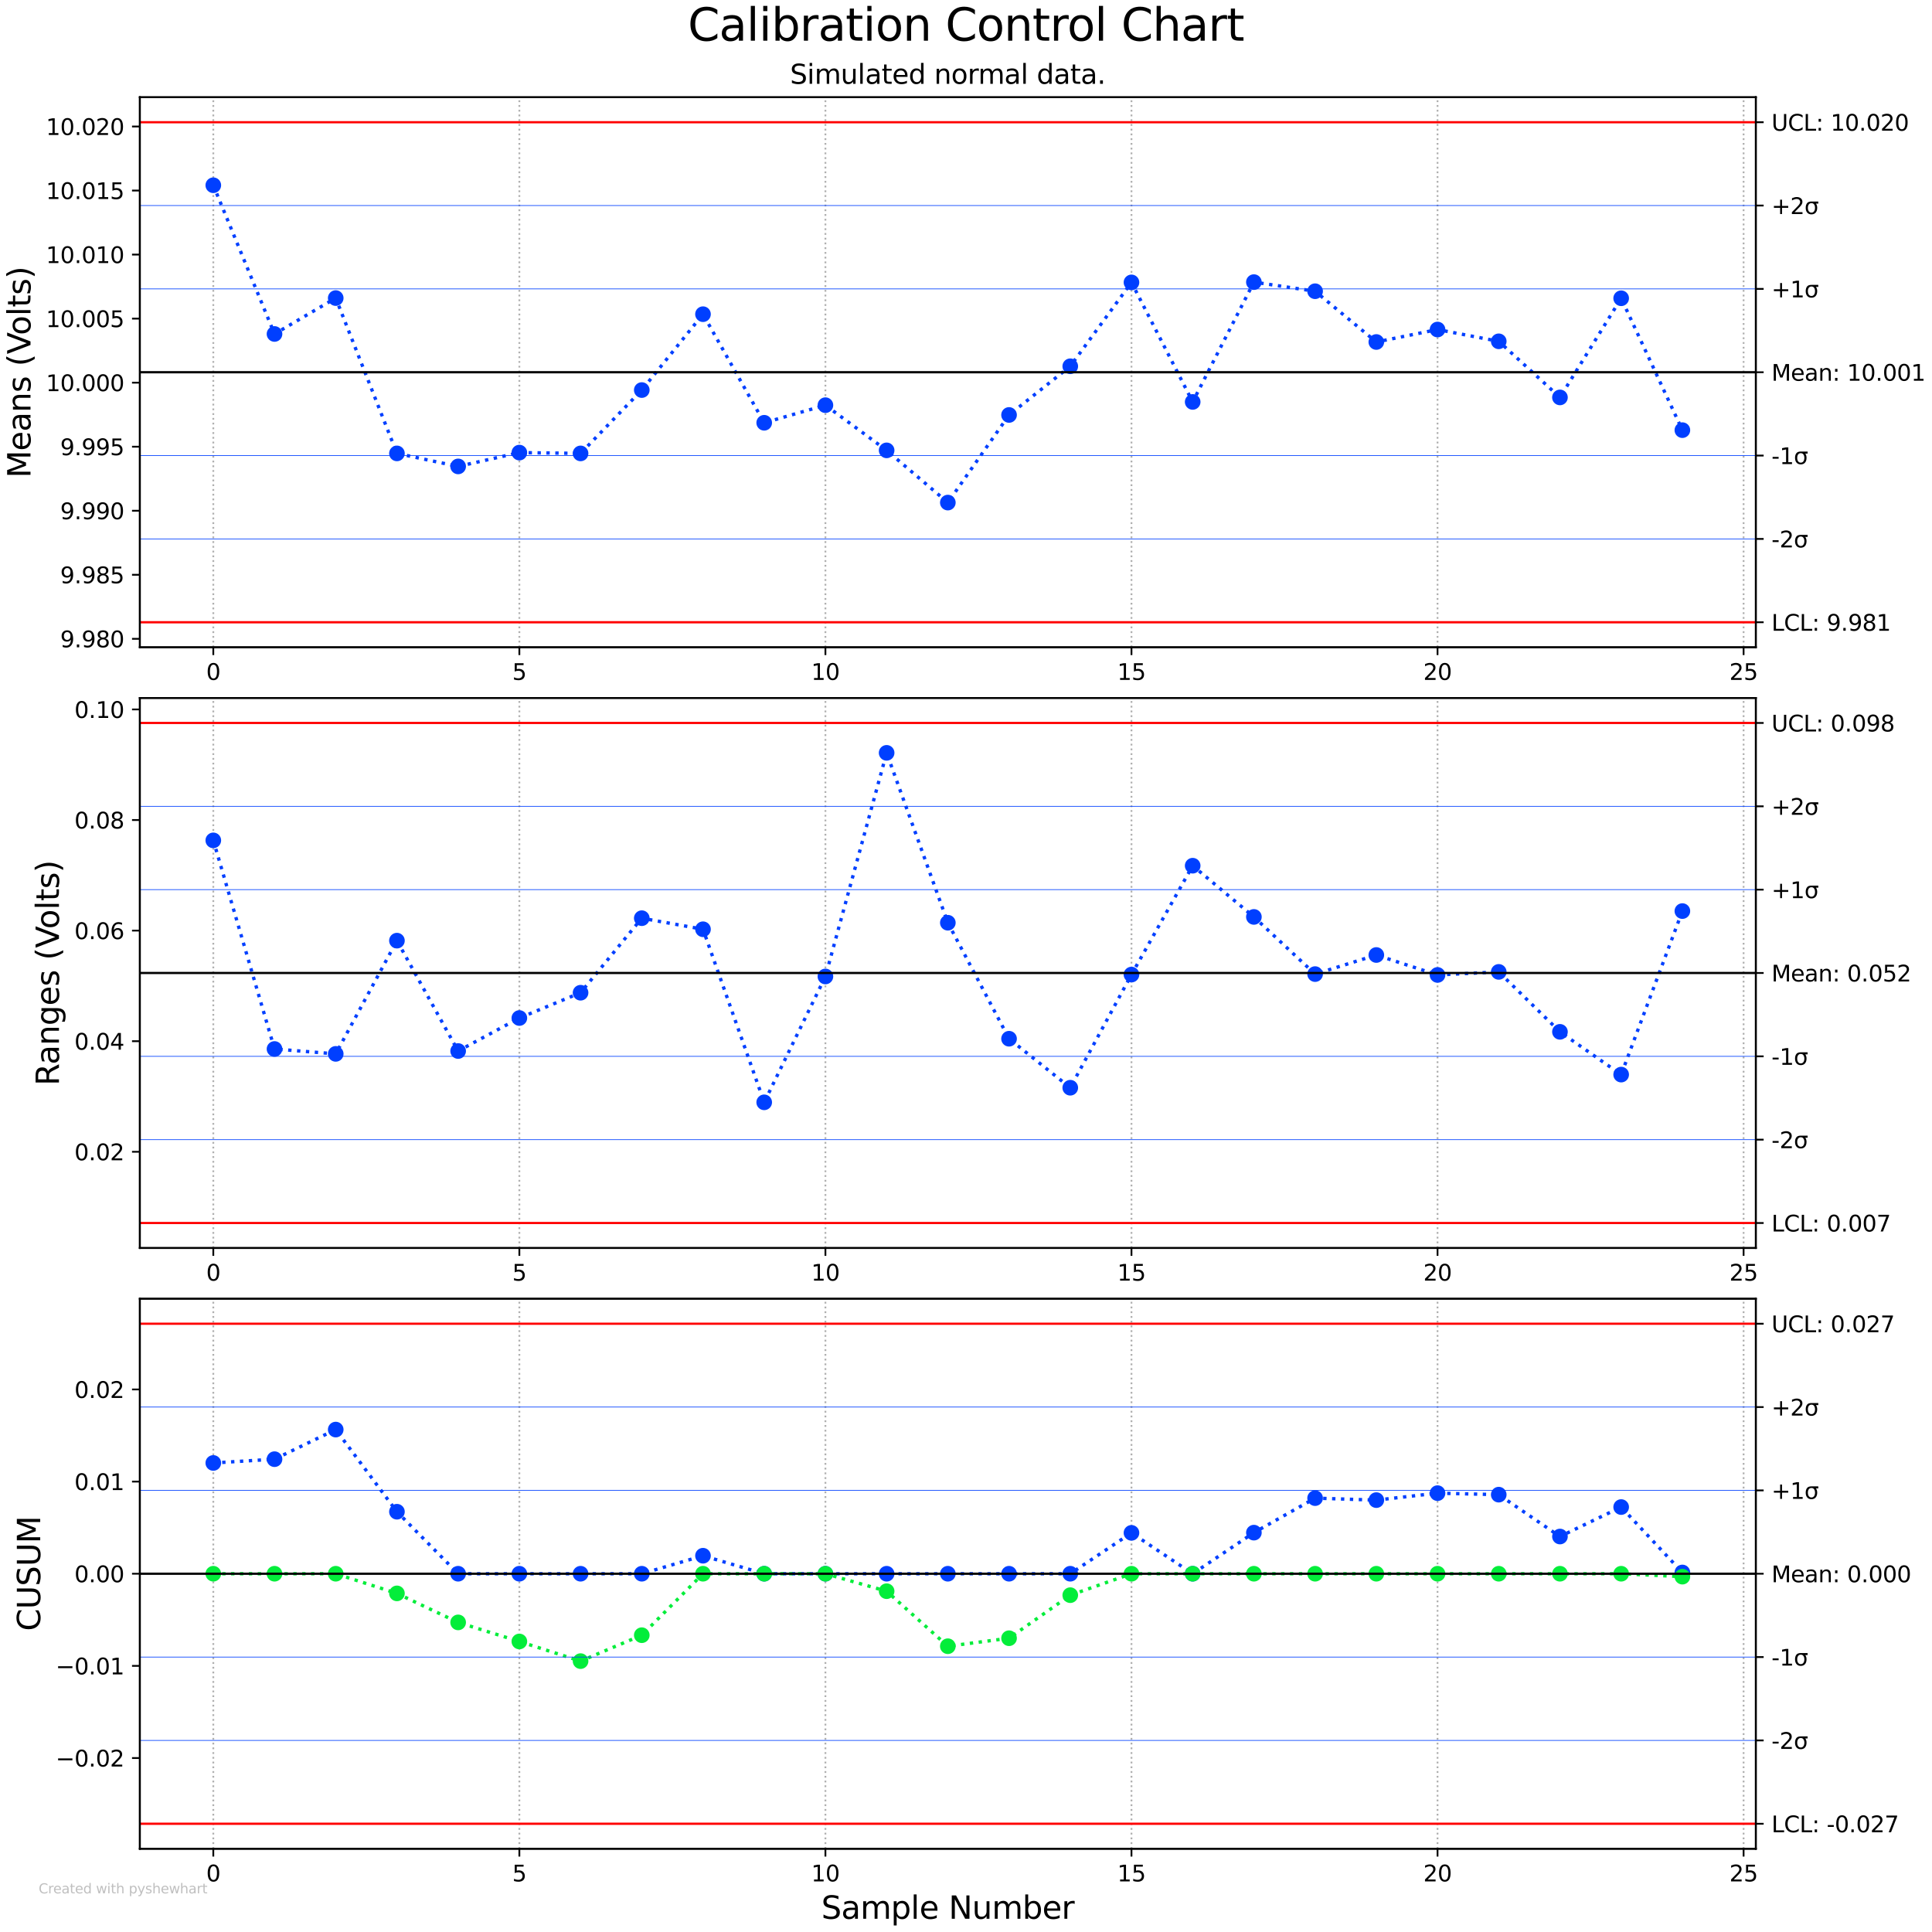 <?xml version="1.0" encoding="utf-8" standalone="no"?>
<!DOCTYPE svg PUBLIC "-//W3C//DTD SVG 1.1//EN"
  "http://www.w3.org/Graphics/SVG/1.1/DTD/svg11.dtd">
<svg xmlns:xlink="http://www.w3.org/1999/xlink" width="864pt" height="864pt" viewBox="0 0 864 864" xmlns="http://www.w3.org/2000/svg" version="1.1">
 <defs>
  <style type="text/css">*{stroke-linejoin: round; stroke-linecap: butt}</style>
 </defs>
 <g id="figure_1">
  <g id="patch_1">
   <path d="M 0 864 
L 864 864 
L 864 0 
L 0 0 
z
" style="fill: #ffffff"/>
  </g>
  <g id="axes_1">
   <g id="patch_2">
    <path d="M 62.54 289.455 
L 785.215 289.455 
L 785.215 43.475 
L 62.54 43.475 
z
" style="fill: #ffffff"/>
   </g>
   <g id="matplotlib.axis_1">
    <g id="xtick_1">
     <g id="line2d_1">
      <path d="M 95.389 289.455 
L 95.389 43.475 
" clip-path="url(#p46246a08be)" style="fill: none; stroke-dasharray: 0.8,1.32; stroke-dashoffset: 0; stroke: #b0b0b0; stroke-width: 0.8"/>
     </g>
     <g id="line2d_2">
      <defs>
       <path id="mf59486acb5" d="M 0 0 
L 0 3.5 
" style="stroke: #000000; stroke-width: 0.8"/>
      </defs>
      <g>
       <use xlink:href="#mf59486acb5" x="95.389" y="289.455" style="stroke: #000000; stroke-width: 0.8"/>
      </g>
     </g>
     <g id="text_1">
      <!-- 0 -->
      <g transform="translate(92.208 304.054) scale(0.1 -0.1)">
       <defs>
        <path id="DejaVuSans-30" d="M 2034 4250 
Q 1547 4250 1301 3770 
Q 1056 3291 1056 2328 
Q 1056 1369 1301 889 
Q 1547 409 2034 409 
Q 2525 409 2770 889 
Q 3016 1369 3016 2328 
Q 3016 3291 2770 3770 
Q 2525 4250 2034 4250 
z
M 2034 4750 
Q 2819 4750 3233 4129 
Q 3647 3509 3647 2328 
Q 3647 1150 3233 529 
Q 2819 -91 2034 -91 
Q 1250 -91 836 529 
Q 422 1150 422 2328 
Q 422 3509 836 4129 
Q 1250 4750 2034 4750 
z
" transform="scale(0.016)"/>
       </defs>
       <use xlink:href="#DejaVuSans-30"/>
      </g>
     </g>
    </g>
    <g id="xtick_2">
     <g id="line2d_3">
      <path d="M 232.259 289.455 
L 232.259 43.475 
" clip-path="url(#p46246a08be)" style="fill: none; stroke-dasharray: 0.8,1.32; stroke-dashoffset: 0; stroke: #b0b0b0; stroke-width: 0.8"/>
     </g>
     <g id="line2d_4">
      <g>
       <use xlink:href="#mf59486acb5" x="232.259" y="289.455" style="stroke: #000000; stroke-width: 0.8"/>
      </g>
     </g>
     <g id="text_2">
      <!-- 5 -->
      <g transform="translate(229.078 304.054) scale(0.1 -0.1)">
       <defs>
        <path id="DejaVuSans-35" d="M 691 4666 
L 3169 4666 
L 3169 4134 
L 1269 4134 
L 1269 2991 
Q 1406 3038 1543 3061 
Q 1681 3084 1819 3084 
Q 2600 3084 3056 2656 
Q 3513 2228 3513 1497 
Q 3513 744 3044 326 
Q 2575 -91 1722 -91 
Q 1428 -91 1123 -41 
Q 819 9 494 109 
L 494 744 
Q 775 591 1075 516 
Q 1375 441 1709 441 
Q 2250 441 2565 725 
Q 2881 1009 2881 1497 
Q 2881 1984 2565 2268 
Q 2250 2553 1709 2553 
Q 1456 2553 1204 2497 
Q 953 2441 691 2322 
L 691 4666 
z
" transform="scale(0.016)"/>
       </defs>
       <use xlink:href="#DejaVuSans-35"/>
      </g>
     </g>
    </g>
    <g id="xtick_3">
     <g id="line2d_5">
      <path d="M 369.13 289.455 
L 369.13 43.475 
" clip-path="url(#p46246a08be)" style="fill: none; stroke-dasharray: 0.8,1.32; stroke-dashoffset: 0; stroke: #b0b0b0; stroke-width: 0.8"/>
     </g>
     <g id="line2d_6">
      <g>
       <use xlink:href="#mf59486acb5" x="369.13" y="289.455" style="stroke: #000000; stroke-width: 0.8"/>
      </g>
     </g>
     <g id="text_3">
      <!-- 10 -->
      <g transform="translate(362.767 304.054) scale(0.1 -0.1)">
       <defs>
        <path id="DejaVuSans-31" d="M 794 531 
L 1825 531 
L 1825 4091 
L 703 3866 
L 703 4441 
L 1819 4666 
L 2450 4666 
L 2450 531 
L 3481 531 
L 3481 0 
L 794 0 
L 794 531 
z
" transform="scale(0.016)"/>
       </defs>
       <use xlink:href="#DejaVuSans-31"/>
       <use xlink:href="#DejaVuSans-30" x="63.623"/>
      </g>
     </g>
    </g>
    <g id="xtick_4">
     <g id="line2d_7">
      <path d="M 506 289.455 
L 506 43.475 
" clip-path="url(#p46246a08be)" style="fill: none; stroke-dasharray: 0.8,1.32; stroke-dashoffset: 0; stroke: #b0b0b0; stroke-width: 0.8"/>
     </g>
     <g id="line2d_8">
      <g>
       <use xlink:href="#mf59486acb5" x="506" y="289.455" style="stroke: #000000; stroke-width: 0.8"/>
      </g>
     </g>
     <g id="text_4">
      <!-- 15 -->
      <g transform="translate(499.637 304.054) scale(0.1 -0.1)">
       <use xlink:href="#DejaVuSans-31"/>
       <use xlink:href="#DejaVuSans-35" x="63.623"/>
      </g>
     </g>
    </g>
    <g id="xtick_5">
     <g id="line2d_9">
      <path d="M 642.87 289.455 
L 642.87 43.475 
" clip-path="url(#p46246a08be)" style="fill: none; stroke-dasharray: 0.8,1.32; stroke-dashoffset: 0; stroke: #b0b0b0; stroke-width: 0.8"/>
     </g>
     <g id="line2d_10">
      <g>
       <use xlink:href="#mf59486acb5" x="642.87" y="289.455" style="stroke: #000000; stroke-width: 0.8"/>
      </g>
     </g>
     <g id="text_5">
      <!-- 20 -->
      <g transform="translate(636.508 304.054) scale(0.1 -0.1)">
       <defs>
        <path id="DejaVuSans-32" d="M 1228 531 
L 3431 531 
L 3431 0 
L 469 0 
L 469 531 
Q 828 903 1448 1529 
Q 2069 2156 2228 2338 
Q 2531 2678 2651 2914 
Q 2772 3150 2772 3378 
Q 2772 3750 2511 3984 
Q 2250 4219 1831 4219 
Q 1534 4219 1204 4116 
Q 875 4013 500 3803 
L 500 4441 
Q 881 4594 1212 4672 
Q 1544 4750 1819 4750 
Q 2544 4750 2975 4387 
Q 3406 4025 3406 3419 
Q 3406 3131 3298 2873 
Q 3191 2616 2906 2266 
Q 2828 2175 2409 1742 
Q 1991 1309 1228 531 
z
" transform="scale(0.016)"/>
       </defs>
       <use xlink:href="#DejaVuSans-32"/>
       <use xlink:href="#DejaVuSans-30" x="63.623"/>
      </g>
     </g>
    </g>
    <g id="xtick_6">
     <g id="line2d_11">
      <path d="M 779.741 289.455 
L 779.741 43.475 
" clip-path="url(#p46246a08be)" style="fill: none; stroke-dasharray: 0.8,1.32; stroke-dashoffset: 0; stroke: #b0b0b0; stroke-width: 0.8"/>
     </g>
     <g id="line2d_12">
      <g>
       <use xlink:href="#mf59486acb5" x="779.741" y="289.455" style="stroke: #000000; stroke-width: 0.8"/>
      </g>
     </g>
     <g id="text_6">
      <!-- 25 -->
      <g transform="translate(773.378 304.054) scale(0.1 -0.1)">
       <use xlink:href="#DejaVuSans-32"/>
       <use xlink:href="#DejaVuSans-35" x="63.623"/>
      </g>
     </g>
    </g>
   </g>
   <g id="matplotlib.axis_2">
    <g id="ytick_1">
     <g id="line2d_13">
      <defs>
       <path id="m9f79795a6e" d="M 0 0 
L -3.5 0 
" style="stroke: #000000; stroke-width: 0.8"/>
      </defs>
      <g>
       <use xlink:href="#m9f79795a6e" x="62.54" y="285.679" style="stroke: #000000; stroke-width: 0.8"/>
      </g>
     </g>
     <g id="text_7">
      <!-- 9.980 -->
      <g transform="translate(26.912 289.478) scale(0.1 -0.1)">
       <defs>
        <path id="DejaVuSans-39" d="M 703 97 
L 703 672 
Q 941 559 1184 500 
Q 1428 441 1663 441 
Q 2288 441 2617 861 
Q 2947 1281 2994 2138 
Q 2813 1869 2534 1725 
Q 2256 1581 1919 1581 
Q 1219 1581 811 2004 
Q 403 2428 403 3163 
Q 403 3881 828 4315 
Q 1253 4750 1959 4750 
Q 2769 4750 3195 4129 
Q 3622 3509 3622 2328 
Q 3622 1225 3098 567 
Q 2575 -91 1691 -91 
Q 1453 -91 1209 -44 
Q 966 3 703 97 
z
M 1959 2075 
Q 2384 2075 2632 2365 
Q 2881 2656 2881 3163 
Q 2881 3666 2632 3958 
Q 2384 4250 1959 4250 
Q 1534 4250 1286 3958 
Q 1038 3666 1038 3163 
Q 1038 2656 1286 2365 
Q 1534 2075 1959 2075 
z
" transform="scale(0.016)"/>
        <path id="DejaVuSans-2e" d="M 684 794 
L 1344 794 
L 1344 0 
L 684 0 
L 684 794 
z
" transform="scale(0.016)"/>
        <path id="DejaVuSans-38" d="M 2034 2216 
Q 1584 2216 1326 1975 
Q 1069 1734 1069 1313 
Q 1069 891 1326 650 
Q 1584 409 2034 409 
Q 2484 409 2743 651 
Q 3003 894 3003 1313 
Q 3003 1734 2745 1975 
Q 2488 2216 2034 2216 
z
M 1403 2484 
Q 997 2584 770 2862 
Q 544 3141 544 3541 
Q 544 4100 942 4425 
Q 1341 4750 2034 4750 
Q 2731 4750 3128 4425 
Q 3525 4100 3525 3541 
Q 3525 3141 3298 2862 
Q 3072 2584 2669 2484 
Q 3125 2378 3379 2068 
Q 3634 1759 3634 1313 
Q 3634 634 3220 271 
Q 2806 -91 2034 -91 
Q 1263 -91 848 271 
Q 434 634 434 1313 
Q 434 1759 690 2068 
Q 947 2378 1403 2484 
z
M 1172 3481 
Q 1172 3119 1398 2916 
Q 1625 2713 2034 2713 
Q 2441 2713 2670 2916 
Q 2900 3119 2900 3481 
Q 2900 3844 2670 4047 
Q 2441 4250 2034 4250 
Q 1625 4250 1398 4047 
Q 1172 3844 1172 3481 
z
" transform="scale(0.016)"/>
       </defs>
       <use xlink:href="#DejaVuSans-39"/>
       <use xlink:href="#DejaVuSans-2e" x="63.623"/>
       <use xlink:href="#DejaVuSans-39" x="95.41"/>
       <use xlink:href="#DejaVuSans-38" x="159.033"/>
       <use xlink:href="#DejaVuSans-30" x="222.656"/>
      </g>
     </g>
    </g>
    <g id="ytick_2">
     <g id="line2d_14">
      <g>
       <use xlink:href="#m9f79795a6e" x="62.54" y="257.04" style="stroke: #000000; stroke-width: 0.8"/>
      </g>
     </g>
     <g id="text_8">
      <!-- 9.985 -->
      <g transform="translate(26.912 260.84) scale(0.1 -0.1)">
       <use xlink:href="#DejaVuSans-39"/>
       <use xlink:href="#DejaVuSans-2e" x="63.623"/>
       <use xlink:href="#DejaVuSans-39" x="95.41"/>
       <use xlink:href="#DejaVuSans-38" x="159.033"/>
       <use xlink:href="#DejaVuSans-35" x="222.656"/>
      </g>
     </g>
    </g>
    <g id="ytick_3">
     <g id="line2d_15">
      <g>
       <use xlink:href="#m9f79795a6e" x="62.54" y="228.402" style="stroke: #000000; stroke-width: 0.8"/>
      </g>
     </g>
     <g id="text_9">
      <!-- 9.990 -->
      <g transform="translate(26.912 232.202) scale(0.1 -0.1)">
       <use xlink:href="#DejaVuSans-39"/>
       <use xlink:href="#DejaVuSans-2e" x="63.623"/>
       <use xlink:href="#DejaVuSans-39" x="95.41"/>
       <use xlink:href="#DejaVuSans-39" x="159.033"/>
       <use xlink:href="#DejaVuSans-30" x="222.656"/>
      </g>
     </g>
    </g>
    <g id="ytick_4">
     <g id="line2d_16">
      <g>
       <use xlink:href="#m9f79795a6e" x="62.54" y="199.764" style="stroke: #000000; stroke-width: 0.8"/>
      </g>
     </g>
     <g id="text_10">
      <!-- 9.995 -->
      <g transform="translate(26.912 203.563) scale(0.1 -0.1)">
       <use xlink:href="#DejaVuSans-39"/>
       <use xlink:href="#DejaVuSans-2e" x="63.623"/>
       <use xlink:href="#DejaVuSans-39" x="95.41"/>
       <use xlink:href="#DejaVuSans-39" x="159.033"/>
       <use xlink:href="#DejaVuSans-35" x="222.656"/>
      </g>
     </g>
    </g>
    <g id="ytick_5">
     <g id="line2d_17">
      <g>
       <use xlink:href="#m9f79795a6e" x="62.54" y="171.126" style="stroke: #000000; stroke-width: 0.8"/>
      </g>
     </g>
     <g id="text_11">
      <!-- 10.000 -->
      <g transform="translate(20.55 174.925) scale(0.1 -0.1)">
       <use xlink:href="#DejaVuSans-31"/>
       <use xlink:href="#DejaVuSans-30" x="63.623"/>
       <use xlink:href="#DejaVuSans-2e" x="127.246"/>
       <use xlink:href="#DejaVuSans-30" x="159.033"/>
       <use xlink:href="#DejaVuSans-30" x="222.656"/>
       <use xlink:href="#DejaVuSans-30" x="286.279"/>
      </g>
     </g>
    </g>
    <g id="ytick_6">
     <g id="line2d_18">
      <g>
       <use xlink:href="#m9f79795a6e" x="62.54" y="142.488" style="stroke: #000000; stroke-width: 0.8"/>
      </g>
     </g>
     <g id="text_12">
      <!-- 10.005 -->
      <g transform="translate(20.55 146.287) scale(0.1 -0.1)">
       <use xlink:href="#DejaVuSans-31"/>
       <use xlink:href="#DejaVuSans-30" x="63.623"/>
       <use xlink:href="#DejaVuSans-2e" x="127.246"/>
       <use xlink:href="#DejaVuSans-30" x="159.033"/>
       <use xlink:href="#DejaVuSans-30" x="222.656"/>
       <use xlink:href="#DejaVuSans-35" x="286.279"/>
      </g>
     </g>
    </g>
    <g id="ytick_7">
     <g id="line2d_19">
      <g>
       <use xlink:href="#m9f79795a6e" x="62.54" y="113.85" style="stroke: #000000; stroke-width: 0.8"/>
      </g>
     </g>
     <g id="text_13">
      <!-- 10.010 -->
      <g transform="translate(20.55 117.649) scale(0.1 -0.1)">
       <use xlink:href="#DejaVuSans-31"/>
       <use xlink:href="#DejaVuSans-30" x="63.623"/>
       <use xlink:href="#DejaVuSans-2e" x="127.246"/>
       <use xlink:href="#DejaVuSans-30" x="159.033"/>
       <use xlink:href="#DejaVuSans-31" x="222.656"/>
       <use xlink:href="#DejaVuSans-30" x="286.279"/>
      </g>
     </g>
    </g>
    <g id="ytick_8">
     <g id="line2d_20">
      <g>
       <use xlink:href="#m9f79795a6e" x="62.54" y="85.212" style="stroke: #000000; stroke-width: 0.8"/>
      </g>
     </g>
     <g id="text_14">
      <!-- 10.015 -->
      <g transform="translate(20.55 89.011) scale(0.1 -0.1)">
       <use xlink:href="#DejaVuSans-31"/>
       <use xlink:href="#DejaVuSans-30" x="63.623"/>
       <use xlink:href="#DejaVuSans-2e" x="127.246"/>
       <use xlink:href="#DejaVuSans-30" x="159.033"/>
       <use xlink:href="#DejaVuSans-31" x="222.656"/>
       <use xlink:href="#DejaVuSans-35" x="286.279"/>
      </g>
     </g>
    </g>
    <g id="ytick_9">
     <g id="line2d_21">
      <g>
       <use xlink:href="#m9f79795a6e" x="62.54" y="56.574" style="stroke: #000000; stroke-width: 0.8"/>
      </g>
     </g>
     <g id="text_15">
      <!-- 10.020 -->
      <g transform="translate(20.55 60.373) scale(0.1 -0.1)">
       <use xlink:href="#DejaVuSans-31"/>
       <use xlink:href="#DejaVuSans-30" x="63.623"/>
       <use xlink:href="#DejaVuSans-2e" x="127.246"/>
       <use xlink:href="#DejaVuSans-30" x="159.033"/>
       <use xlink:href="#DejaVuSans-32" x="222.656"/>
       <use xlink:href="#DejaVuSans-30" x="286.279"/>
      </g>
     </g>
    </g>
    <g id="text_16">
     <!-- Means (Volts) -->
     <g transform="translate(13.638 213.736) rotate(-90) scale(0.14 -0.14)">
      <defs>
       <path id="DejaVuSans-4d" d="M 628 4666 
L 1569 4666 
L 2759 1491 
L 3956 4666 
L 4897 4666 
L 4897 0 
L 4281 0 
L 4281 4097 
L 3078 897 
L 2444 897 
L 1241 4097 
L 1241 0 
L 628 0 
L 628 4666 
z
" transform="scale(0.016)"/>
       <path id="DejaVuSans-65" d="M 3597 1894 
L 3597 1613 
L 953 1613 
Q 991 1019 1311 708 
Q 1631 397 2203 397 
Q 2534 397 2845 478 
Q 3156 559 3463 722 
L 3463 178 
Q 3153 47 2828 -22 
Q 2503 -91 2169 -91 
Q 1331 -91 842 396 
Q 353 884 353 1716 
Q 353 2575 817 3079 
Q 1281 3584 2069 3584 
Q 2775 3584 3186 3129 
Q 3597 2675 3597 1894 
z
M 3022 2063 
Q 3016 2534 2758 2815 
Q 2500 3097 2075 3097 
Q 1594 3097 1305 2825 
Q 1016 2553 972 2059 
L 3022 2063 
z
" transform="scale(0.016)"/>
       <path id="DejaVuSans-61" d="M 2194 1759 
Q 1497 1759 1228 1600 
Q 959 1441 959 1056 
Q 959 750 1161 570 
Q 1363 391 1709 391 
Q 2188 391 2477 730 
Q 2766 1069 2766 1631 
L 2766 1759 
L 2194 1759 
z
M 3341 1997 
L 3341 0 
L 2766 0 
L 2766 531 
Q 2569 213 2275 61 
Q 1981 -91 1556 -91 
Q 1019 -91 701 211 
Q 384 513 384 1019 
Q 384 1609 779 1909 
Q 1175 2209 1959 2209 
L 2766 2209 
L 2766 2266 
Q 2766 2663 2505 2880 
Q 2244 3097 1772 3097 
Q 1472 3097 1187 3025 
Q 903 2953 641 2809 
L 641 3341 
Q 956 3463 1253 3523 
Q 1550 3584 1831 3584 
Q 2591 3584 2966 3190 
Q 3341 2797 3341 1997 
z
" transform="scale(0.016)"/>
       <path id="DejaVuSans-6e" d="M 3513 2113 
L 3513 0 
L 2938 0 
L 2938 2094 
Q 2938 2591 2744 2837 
Q 2550 3084 2163 3084 
Q 1697 3084 1428 2787 
Q 1159 2491 1159 1978 
L 1159 0 
L 581 0 
L 581 3500 
L 1159 3500 
L 1159 2956 
Q 1366 3272 1645 3428 
Q 1925 3584 2291 3584 
Q 2894 3584 3203 3211 
Q 3513 2838 3513 2113 
z
" transform="scale(0.016)"/>
       <path id="DejaVuSans-73" d="M 2834 3397 
L 2834 2853 
Q 2591 2978 2328 3040 
Q 2066 3103 1784 3103 
Q 1356 3103 1142 2972 
Q 928 2841 928 2578 
Q 928 2378 1081 2264 
Q 1234 2150 1697 2047 
L 1894 2003 
Q 2506 1872 2764 1633 
Q 3022 1394 3022 966 
Q 3022 478 2636 193 
Q 2250 -91 1575 -91 
Q 1294 -91 989 -36 
Q 684 19 347 128 
L 347 722 
Q 666 556 975 473 
Q 1284 391 1588 391 
Q 1994 391 2212 530 
Q 2431 669 2431 922 
Q 2431 1156 2273 1281 
Q 2116 1406 1581 1522 
L 1381 1569 
Q 847 1681 609 1914 
Q 372 2147 372 2553 
Q 372 3047 722 3315 
Q 1072 3584 1716 3584 
Q 2034 3584 2315 3537 
Q 2597 3491 2834 3397 
z
" transform="scale(0.016)"/>
       <path id="DejaVuSans-20" transform="scale(0.016)"/>
       <path id="DejaVuSans-28" d="M 1984 4856 
Q 1566 4138 1362 3434 
Q 1159 2731 1159 2009 
Q 1159 1288 1364 580 
Q 1569 -128 1984 -844 
L 1484 -844 
Q 1016 -109 783 600 
Q 550 1309 550 2009 
Q 550 2706 781 3412 
Q 1013 4119 1484 4856 
L 1984 4856 
z
" transform="scale(0.016)"/>
       <path id="DejaVuSans-56" d="M 1831 0 
L 50 4666 
L 709 4666 
L 2188 738 
L 3669 4666 
L 4325 4666 
L 2547 0 
L 1831 0 
z
" transform="scale(0.016)"/>
       <path id="DejaVuSans-6f" d="M 1959 3097 
Q 1497 3097 1228 2736 
Q 959 2375 959 1747 
Q 959 1119 1226 758 
Q 1494 397 1959 397 
Q 2419 397 2687 759 
Q 2956 1122 2956 1747 
Q 2956 2369 2687 2733 
Q 2419 3097 1959 3097 
z
M 1959 3584 
Q 2709 3584 3137 3096 
Q 3566 2609 3566 1747 
Q 3566 888 3137 398 
Q 2709 -91 1959 -91 
Q 1206 -91 779 398 
Q 353 888 353 1747 
Q 353 2609 779 3096 
Q 1206 3584 1959 3584 
z
" transform="scale(0.016)"/>
       <path id="DejaVuSans-6c" d="M 603 4863 
L 1178 4863 
L 1178 0 
L 603 0 
L 603 4863 
z
" transform="scale(0.016)"/>
       <path id="DejaVuSans-74" d="M 1172 4494 
L 1172 3500 
L 2356 3500 
L 2356 3053 
L 1172 3053 
L 1172 1153 
Q 1172 725 1289 603 
Q 1406 481 1766 481 
L 2356 481 
L 2356 0 
L 1766 0 
Q 1100 0 847 248 
Q 594 497 594 1153 
L 594 3053 
L 172 3053 
L 172 3500 
L 594 3500 
L 594 4494 
L 1172 4494 
z
" transform="scale(0.016)"/>
       <path id="DejaVuSans-29" d="M 513 4856 
L 1013 4856 
Q 1481 4119 1714 3412 
Q 1947 2706 1947 2009 
Q 1947 1309 1714 600 
Q 1481 -109 1013 -844 
L 513 -844 
Q 928 -128 1133 580 
Q 1338 1288 1338 2009 
Q 1338 2731 1133 3434 
Q 928 4138 513 4856 
z
" transform="scale(0.016)"/>
      </defs>
      <use xlink:href="#DejaVuSans-4d"/>
      <use xlink:href="#DejaVuSans-65" x="86.279"/>
      <use xlink:href="#DejaVuSans-61" x="147.803"/>
      <use xlink:href="#DejaVuSans-6e" x="209.082"/>
      <use xlink:href="#DejaVuSans-73" x="272.461"/>
      <use xlink:href="#DejaVuSans-20" x="324.561"/>
      <use xlink:href="#DejaVuSans-28" x="356.348"/>
      <use xlink:href="#DejaVuSans-56" x="395.361"/>
      <use xlink:href="#DejaVuSans-6f" x="456.02"/>
      <use xlink:href="#DejaVuSans-6c" x="517.201"/>
      <use xlink:href="#DejaVuSans-74" x="544.984"/>
      <use xlink:href="#DejaVuSans-73" x="584.193"/>
      <use xlink:href="#DejaVuSans-29" x="636.293"/>
     </g>
    </g>
   </g>
   <g id="line2d_22">
    <path d="M 95.389 82.848 
L 122.763 149.352 
L 150.137 133.3 
L 177.511 202.763 
L 204.885 208.583 
L 232.259 202.407 
L 259.633 202.767 
L 287.008 174.437 
L 314.382 140.509 
L 341.756 189.068 
L 369.13 181.199 
L 396.504 201.405 
L 423.878 224.758 
L 451.252 185.571 
L 478.626 163.795 
L 506 126.291 
L 533.374 179.742 
L 560.748 126.163 
L 588.122 130.242 
L 615.496 152.942 
L 642.87 147.369 
L 670.244 152.638 
L 697.618 177.724 
L 724.992 133.387 
L 752.367 192.367 
" clip-path="url(#p46246a08be)" style="fill: none; stroke-dasharray: 1.5,2.475; stroke-dashoffset: 0; stroke: #003fff; stroke-width: 1.5"/>
    <defs>
     <path id="m82e431b48a" d="M 0 3 
C 0.796 3 1.559 2.684 2.121 2.121 
C 2.684 1.559 3 0.796 3 0 
C 3 -0.796 2.684 -1.559 2.121 -2.121 
C 1.559 -2.684 0.796 -3 0 -3 
C -0.796 -3 -1.559 -2.684 -2.121 -2.121 
C -2.684 -1.559 -3 -0.796 -3 0 
C -3 0.796 -2.684 1.559 -2.121 2.121 
C -1.559 2.684 -0.796 3 0 3 
z
" style="stroke: #003fff"/>
    </defs>
    <g clip-path="url(#p46246a08be)">
     <use xlink:href="#m82e431b48a" x="95.389" y="82.848" style="fill: #003fff; stroke: #003fff"/>
     <use xlink:href="#m82e431b48a" x="122.763" y="149.352" style="fill: #003fff; stroke: #003fff"/>
     <use xlink:href="#m82e431b48a" x="150.137" y="133.3" style="fill: #003fff; stroke: #003fff"/>
     <use xlink:href="#m82e431b48a" x="177.511" y="202.763" style="fill: #003fff; stroke: #003fff"/>
     <use xlink:href="#m82e431b48a" x="204.885" y="208.583" style="fill: #003fff; stroke: #003fff"/>
     <use xlink:href="#m82e431b48a" x="232.259" y="202.407" style="fill: #003fff; stroke: #003fff"/>
     <use xlink:href="#m82e431b48a" x="259.633" y="202.767" style="fill: #003fff; stroke: #003fff"/>
     <use xlink:href="#m82e431b48a" x="287.008" y="174.437" style="fill: #003fff; stroke: #003fff"/>
     <use xlink:href="#m82e431b48a" x="314.382" y="140.509" style="fill: #003fff; stroke: #003fff"/>
     <use xlink:href="#m82e431b48a" x="341.756" y="189.068" style="fill: #003fff; stroke: #003fff"/>
     <use xlink:href="#m82e431b48a" x="369.13" y="181.199" style="fill: #003fff; stroke: #003fff"/>
     <use xlink:href="#m82e431b48a" x="396.504" y="201.405" style="fill: #003fff; stroke: #003fff"/>
     <use xlink:href="#m82e431b48a" x="423.878" y="224.758" style="fill: #003fff; stroke: #003fff"/>
     <use xlink:href="#m82e431b48a" x="451.252" y="185.571" style="fill: #003fff; stroke: #003fff"/>
     <use xlink:href="#m82e431b48a" x="478.626" y="163.795" style="fill: #003fff; stroke: #003fff"/>
     <use xlink:href="#m82e431b48a" x="506" y="126.291" style="fill: #003fff; stroke: #003fff"/>
     <use xlink:href="#m82e431b48a" x="533.374" y="179.742" style="fill: #003fff; stroke: #003fff"/>
     <use xlink:href="#m82e431b48a" x="560.748" y="126.163" style="fill: #003fff; stroke: #003fff"/>
     <use xlink:href="#m82e431b48a" x="588.122" y="130.242" style="fill: #003fff; stroke: #003fff"/>
     <use xlink:href="#m82e431b48a" x="615.496" y="152.942" style="fill: #003fff; stroke: #003fff"/>
     <use xlink:href="#m82e431b48a" x="642.87" y="147.369" style="fill: #003fff; stroke: #003fff"/>
     <use xlink:href="#m82e431b48a" x="670.244" y="152.638" style="fill: #003fff; stroke: #003fff"/>
     <use xlink:href="#m82e431b48a" x="697.618" y="177.724" style="fill: #003fff; stroke: #003fff"/>
     <use xlink:href="#m82e431b48a" x="724.992" y="133.387" style="fill: #003fff; stroke: #003fff"/>
     <use xlink:href="#m82e431b48a" x="752.367" y="192.367" style="fill: #003fff; stroke: #003fff"/>
    </g>
   </g>
   <g id="line2d_23">
    <path d="M 62.54 166.465 
L 785.215 166.465 
" clip-path="url(#p46246a08be)" style="fill: none; stroke: #000000; stroke-linecap: square"/>
   </g>
   <g id="line2d_24">
    <path d="M 62.54 54.656 
L 785.215 54.656 
" clip-path="url(#p46246a08be)" style="fill: none; stroke: #ff0000; stroke-linecap: square"/>
   </g>
   <g id="line2d_25">
    <path d="M 62.54 278.274 
L 785.215 278.274 
" clip-path="url(#p46246a08be)" style="fill: none; stroke: #ff0000; stroke-linecap: square"/>
   </g>
   <g id="line2d_26">
    <path d="M 62.54 129.195 
L 785.215 129.195 
" clip-path="url(#p46246a08be)" style="fill: none; stroke: #003fff; stroke-width: 0.3; stroke-linecap: square"/>
   </g>
   <g id="line2d_27">
    <path d="M 62.54 203.735 
L 785.215 203.735 
" clip-path="url(#p46246a08be)" style="fill: none; stroke: #003fff; stroke-width: 0.3; stroke-linecap: square"/>
   </g>
   <g id="line2d_28">
    <path d="M 62.54 91.926 
L 785.215 91.926 
" clip-path="url(#p46246a08be)" style="fill: none; stroke: #003fff; stroke-width: 0.3; stroke-linecap: square"/>
   </g>
   <g id="line2d_29">
    <path d="M 62.54 241.004 
L 785.215 241.004 
" clip-path="url(#p46246a08be)" style="fill: none; stroke: #003fff; stroke-width: 0.3; stroke-linecap: square"/>
   </g>
   <g id="patch_3">
    <path d="M 62.54 289.455 
L 62.54 43.475 
" style="fill: none; stroke: #000000; stroke-width: 0.8; stroke-linejoin: miter; stroke-linecap: square"/>
   </g>
   <g id="patch_4">
    <path d="M 785.215 289.455 
L 785.215 43.475 
" style="fill: none; stroke: #000000; stroke-width: 0.8; stroke-linejoin: miter; stroke-linecap: square"/>
   </g>
   <g id="patch_5">
    <path d="M 62.54 289.455 
L 785.215 289.455 
" style="fill: none; stroke: #000000; stroke-width: 0.8; stroke-linejoin: miter; stroke-linecap: square"/>
   </g>
   <g id="patch_6">
    <path d="M 62.54 43.475 
L 785.215 43.475 
" style="fill: none; stroke: #000000; stroke-width: 0.8; stroke-linejoin: miter; stroke-linecap: square"/>
   </g>
   <g id="text_17">
    <!-- Simulated normal data. -->
    <g transform="translate(353.299 37.475) scale(0.12 -0.12)">
     <defs>
      <path id="DejaVuSans-53" d="M 3425 4513 
L 3425 3897 
Q 3066 4069 2747 4153 
Q 2428 4238 2131 4238 
Q 1616 4238 1336 4038 
Q 1056 3838 1056 3469 
Q 1056 3159 1242 3001 
Q 1428 2844 1947 2747 
L 2328 2669 
Q 3034 2534 3370 2195 
Q 3706 1856 3706 1288 
Q 3706 609 3251 259 
Q 2797 -91 1919 -91 
Q 1588 -91 1214 -16 
Q 841 59 441 206 
L 441 856 
Q 825 641 1194 531 
Q 1563 422 1919 422 
Q 2459 422 2753 634 
Q 3047 847 3047 1241 
Q 3047 1584 2836 1778 
Q 2625 1972 2144 2069 
L 1759 2144 
Q 1053 2284 737 2584 
Q 422 2884 422 3419 
Q 422 4038 858 4394 
Q 1294 4750 2059 4750 
Q 2388 4750 2728 4690 
Q 3069 4631 3425 4513 
z
" transform="scale(0.016)"/>
      <path id="DejaVuSans-69" d="M 603 3500 
L 1178 3500 
L 1178 0 
L 603 0 
L 603 3500 
z
M 603 4863 
L 1178 4863 
L 1178 4134 
L 603 4134 
L 603 4863 
z
" transform="scale(0.016)"/>
      <path id="DejaVuSans-6d" d="M 3328 2828 
Q 3544 3216 3844 3400 
Q 4144 3584 4550 3584 
Q 5097 3584 5394 3201 
Q 5691 2819 5691 2113 
L 5691 0 
L 5113 0 
L 5113 2094 
Q 5113 2597 4934 2840 
Q 4756 3084 4391 3084 
Q 3944 3084 3684 2787 
Q 3425 2491 3425 1978 
L 3425 0 
L 2847 0 
L 2847 2094 
Q 2847 2600 2669 2842 
Q 2491 3084 2119 3084 
Q 1678 3084 1418 2786 
Q 1159 2488 1159 1978 
L 1159 0 
L 581 0 
L 581 3500 
L 1159 3500 
L 1159 2956 
Q 1356 3278 1631 3431 
Q 1906 3584 2284 3584 
Q 2666 3584 2933 3390 
Q 3200 3197 3328 2828 
z
" transform="scale(0.016)"/>
      <path id="DejaVuSans-75" d="M 544 1381 
L 544 3500 
L 1119 3500 
L 1119 1403 
Q 1119 906 1312 657 
Q 1506 409 1894 409 
Q 2359 409 2629 706 
Q 2900 1003 2900 1516 
L 2900 3500 
L 3475 3500 
L 3475 0 
L 2900 0 
L 2900 538 
Q 2691 219 2414 64 
Q 2138 -91 1772 -91 
Q 1169 -91 856 284 
Q 544 659 544 1381 
z
M 1991 3584 
L 1991 3584 
z
" transform="scale(0.016)"/>
      <path id="DejaVuSans-64" d="M 2906 2969 
L 2906 4863 
L 3481 4863 
L 3481 0 
L 2906 0 
L 2906 525 
Q 2725 213 2448 61 
Q 2172 -91 1784 -91 
Q 1150 -91 751 415 
Q 353 922 353 1747 
Q 353 2572 751 3078 
Q 1150 3584 1784 3584 
Q 2172 3584 2448 3432 
Q 2725 3281 2906 2969 
z
M 947 1747 
Q 947 1113 1208 752 
Q 1469 391 1925 391 
Q 2381 391 2643 752 
Q 2906 1113 2906 1747 
Q 2906 2381 2643 2742 
Q 2381 3103 1925 3103 
Q 1469 3103 1208 2742 
Q 947 2381 947 1747 
z
" transform="scale(0.016)"/>
      <path id="DejaVuSans-72" d="M 2631 2963 
Q 2534 3019 2420 3045 
Q 2306 3072 2169 3072 
Q 1681 3072 1420 2755 
Q 1159 2438 1159 1844 
L 1159 0 
L 581 0 
L 581 3500 
L 1159 3500 
L 1159 2956 
Q 1341 3275 1631 3429 
Q 1922 3584 2338 3584 
Q 2397 3584 2469 3576 
Q 2541 3569 2628 3553 
L 2631 2963 
z
" transform="scale(0.016)"/>
     </defs>
     <use xlink:href="#DejaVuSans-53"/>
     <use xlink:href="#DejaVuSans-69" x="63.477"/>
     <use xlink:href="#DejaVuSans-6d" x="91.26"/>
     <use xlink:href="#DejaVuSans-75" x="188.672"/>
     <use xlink:href="#DejaVuSans-6c" x="252.051"/>
     <use xlink:href="#DejaVuSans-61" x="279.834"/>
     <use xlink:href="#DejaVuSans-74" x="341.113"/>
     <use xlink:href="#DejaVuSans-65" x="380.322"/>
     <use xlink:href="#DejaVuSans-64" x="441.846"/>
     <use xlink:href="#DejaVuSans-20" x="505.322"/>
     <use xlink:href="#DejaVuSans-6e" x="537.109"/>
     <use xlink:href="#DejaVuSans-6f" x="600.488"/>
     <use xlink:href="#DejaVuSans-72" x="661.67"/>
     <use xlink:href="#DejaVuSans-6d" x="701.033"/>
     <use xlink:href="#DejaVuSans-61" x="798.445"/>
     <use xlink:href="#DejaVuSans-6c" x="859.725"/>
     <use xlink:href="#DejaVuSans-20" x="887.508"/>
     <use xlink:href="#DejaVuSans-64" x="919.295"/>
     <use xlink:href="#DejaVuSans-61" x="982.771"/>
     <use xlink:href="#DejaVuSans-74" x="1044.051"/>
     <use xlink:href="#DejaVuSans-61" x="1083.26"/>
     <use xlink:href="#DejaVuSans-2e" x="1144.539"/>
    </g>
   </g>
  </g>
  <g id="axes_2">
   <g id="matplotlib.axis_3">
    <g id="ytick_10">
     <g id="line2d_30">
      <defs>
       <path id="m0623617d97" d="M 0 0 
L 3.5 0 
" style="stroke: #000000; stroke-width: 0.8"/>
      </defs>
      <g>
       <use xlink:href="#m0623617d97" x="785.215" y="166.465" style="stroke: #000000; stroke-width: 0.8"/>
      </g>
     </g>
     <g id="text_18">
      <!-- Mean: 10.001 -->
      <g transform="translate(792.215 170.264) scale(0.1 -0.1)">
       <defs>
        <path id="DejaVuSans-3a" d="M 750 794 
L 1409 794 
L 1409 0 
L 750 0 
L 750 794 
z
M 750 3309 
L 1409 3309 
L 1409 2516 
L 750 2516 
L 750 3309 
z
" transform="scale(0.016)"/>
       </defs>
       <use xlink:href="#DejaVuSans-4d"/>
       <use xlink:href="#DejaVuSans-65" x="86.279"/>
       <use xlink:href="#DejaVuSans-61" x="147.803"/>
       <use xlink:href="#DejaVuSans-6e" x="209.082"/>
       <use xlink:href="#DejaVuSans-3a" x="272.461"/>
       <use xlink:href="#DejaVuSans-20" x="306.152"/>
       <use xlink:href="#DejaVuSans-31" x="337.939"/>
       <use xlink:href="#DejaVuSans-30" x="401.562"/>
       <use xlink:href="#DejaVuSans-2e" x="465.186"/>
       <use xlink:href="#DejaVuSans-30" x="496.973"/>
       <use xlink:href="#DejaVuSans-30" x="560.596"/>
       <use xlink:href="#DejaVuSans-31" x="624.219"/>
      </g>
     </g>
    </g>
    <g id="ytick_11">
     <g id="line2d_31">
      <g>
       <use xlink:href="#m0623617d97" x="785.215" y="54.656" style="stroke: #000000; stroke-width: 0.8"/>
      </g>
     </g>
     <g id="text_19">
      <!-- UCL: 10.020 -->
      <g transform="translate(792.215 58.455) scale(0.1 -0.1)">
       <defs>
        <path id="DejaVuSans-55" d="M 556 4666 
L 1191 4666 
L 1191 1831 
Q 1191 1081 1462 751 
Q 1734 422 2344 422 
Q 2950 422 3222 751 
Q 3494 1081 3494 1831 
L 3494 4666 
L 4128 4666 
L 4128 1753 
Q 4128 841 3676 375 
Q 3225 -91 2344 -91 
Q 1459 -91 1007 375 
Q 556 841 556 1753 
L 556 4666 
z
" transform="scale(0.016)"/>
        <path id="DejaVuSans-43" d="M 4122 4306 
L 4122 3641 
Q 3803 3938 3442 4084 
Q 3081 4231 2675 4231 
Q 1875 4231 1450 3742 
Q 1025 3253 1025 2328 
Q 1025 1406 1450 917 
Q 1875 428 2675 428 
Q 3081 428 3442 575 
Q 3803 722 4122 1019 
L 4122 359 
Q 3791 134 3420 21 
Q 3050 -91 2638 -91 
Q 1578 -91 968 557 
Q 359 1206 359 2328 
Q 359 3453 968 4101 
Q 1578 4750 2638 4750 
Q 3056 4750 3426 4639 
Q 3797 4528 4122 4306 
z
" transform="scale(0.016)"/>
        <path id="DejaVuSans-4c" d="M 628 4666 
L 1259 4666 
L 1259 531 
L 3531 531 
L 3531 0 
L 628 0 
L 628 4666 
z
" transform="scale(0.016)"/>
       </defs>
       <use xlink:href="#DejaVuSans-55"/>
       <use xlink:href="#DejaVuSans-43" x="73.193"/>
       <use xlink:href="#DejaVuSans-4c" x="143.018"/>
       <use xlink:href="#DejaVuSans-3a" x="198.73"/>
       <use xlink:href="#DejaVuSans-20" x="232.422"/>
       <use xlink:href="#DejaVuSans-31" x="264.209"/>
       <use xlink:href="#DejaVuSans-30" x="327.832"/>
       <use xlink:href="#DejaVuSans-2e" x="391.455"/>
       <use xlink:href="#DejaVuSans-30" x="423.242"/>
       <use xlink:href="#DejaVuSans-32" x="486.865"/>
       <use xlink:href="#DejaVuSans-30" x="550.488"/>
      </g>
     </g>
    </g>
    <g id="ytick_12">
     <g id="line2d_32">
      <g>
       <use xlink:href="#m0623617d97" x="785.215" y="278.274" style="stroke: #000000; stroke-width: 0.8"/>
      </g>
     </g>
     <g id="text_20">
      <!-- LCL: 9.981 -->
      <g transform="translate(792.215 282.073) scale(0.1 -0.1)">
       <use xlink:href="#DejaVuSans-4c"/>
       <use xlink:href="#DejaVuSans-43" x="55.713"/>
       <use xlink:href="#DejaVuSans-4c" x="125.537"/>
       <use xlink:href="#DejaVuSans-3a" x="181.25"/>
       <use xlink:href="#DejaVuSans-20" x="214.941"/>
       <use xlink:href="#DejaVuSans-39" x="246.729"/>
       <use xlink:href="#DejaVuSans-2e" x="310.352"/>
       <use xlink:href="#DejaVuSans-39" x="342.139"/>
       <use xlink:href="#DejaVuSans-38" x="405.762"/>
       <use xlink:href="#DejaVuSans-31" x="469.385"/>
      </g>
     </g>
    </g>
    <g id="ytick_13">
     <g id="line2d_33">
      <g>
       <use xlink:href="#m0623617d97" x="785.215" y="129.195" style="stroke: #000000; stroke-width: 0.8"/>
      </g>
     </g>
     <g id="text_21">
      <!-- +1σ -->
      <g transform="translate(792.215 132.995) scale(0.1 -0.1)">
       <defs>
        <path id="DejaVuSans-2b" d="M 2944 4013 
L 2944 2272 
L 4684 2272 
L 4684 1741 
L 2944 1741 
L 2944 0 
L 2419 0 
L 2419 1741 
L 678 1741 
L 678 2272 
L 2419 2272 
L 2419 4013 
L 2944 4013 
z
" transform="scale(0.016)"/>
        <path id="DejaVuSans-3c3" d="M 1959 3044 
Q 1484 3044 1228 2700 
Q 959 2341 959 1747 
Q 959 1119 1226 758 
Q 1494 397 1959 397 
Q 2419 397 2687 759 
Q 2956 1122 2956 1747 
Q 2956 2319 2688 2700 
Q 2441 3044 1959 3044 
z
M 1959 3500 
L 3869 3500 
L 3869 2925 
L 3225 2925 
Q 3566 2438 3566 1747 
Q 3566 888 3138 400 
Q 2709 -91 1959 -91 
Q 1206 -91 781 400 
Q 353 888 353 1747 
Q 353 2613 781 3097 
Q 1134 3500 1959 3500 
z
" transform="scale(0.016)"/>
       </defs>
       <use xlink:href="#DejaVuSans-2b"/>
       <use xlink:href="#DejaVuSans-31" x="83.789"/>
       <use xlink:href="#DejaVuSans-3c3" x="147.412"/>
      </g>
     </g>
    </g>
    <g id="ytick_14">
     <g id="line2d_34">
      <g>
       <use xlink:href="#m0623617d97" x="785.215" y="203.735" style="stroke: #000000; stroke-width: 0.8"/>
      </g>
     </g>
     <g id="text_22">
      <!-- -1σ -->
      <g transform="translate(792.215 207.534) scale(0.1 -0.1)">
       <defs>
        <path id="DejaVuSans-2d" d="M 313 2009 
L 1997 2009 
L 1997 1497 
L 313 1497 
L 313 2009 
z
" transform="scale(0.016)"/>
       </defs>
       <use xlink:href="#DejaVuSans-2d"/>
       <use xlink:href="#DejaVuSans-31" x="36.084"/>
       <use xlink:href="#DejaVuSans-3c3" x="99.707"/>
      </g>
     </g>
    </g>
    <g id="ytick_15">
     <g id="line2d_35">
      <g>
       <use xlink:href="#m0623617d97" x="785.215" y="91.926" style="stroke: #000000; stroke-width: 0.8"/>
      </g>
     </g>
     <g id="text_23">
      <!-- +2σ -->
      <g transform="translate(792.215 95.725) scale(0.1 -0.1)">
       <use xlink:href="#DejaVuSans-2b"/>
       <use xlink:href="#DejaVuSans-32" x="83.789"/>
       <use xlink:href="#DejaVuSans-3c3" x="147.412"/>
      </g>
     </g>
    </g>
    <g id="ytick_16">
     <g id="line2d_36">
      <g>
       <use xlink:href="#m0623617d97" x="785.215" y="241.004" style="stroke: #000000; stroke-width: 0.8"/>
      </g>
     </g>
     <g id="text_24">
      <!-- -2σ -->
      <g transform="translate(792.215 244.804) scale(0.1 -0.1)">
       <use xlink:href="#DejaVuSans-2d"/>
       <use xlink:href="#DejaVuSans-32" x="36.084"/>
       <use xlink:href="#DejaVuSans-3c3" x="99.707"/>
      </g>
     </g>
    </g>
   </g>
   <g id="patch_7">
    <path d="M 62.54 289.455 
L 62.54 43.475 
" style="fill: none; stroke: #000000; stroke-width: 0.8; stroke-linejoin: miter; stroke-linecap: square"/>
   </g>
   <g id="patch_8">
    <path d="M 785.215 289.455 
L 785.215 43.475 
" style="fill: none; stroke: #000000; stroke-width: 0.8; stroke-linejoin: miter; stroke-linecap: square"/>
   </g>
   <g id="patch_9">
    <path d="M 62.54 289.455 
L 785.215 289.455 
" style="fill: none; stroke: #000000; stroke-width: 0.8; stroke-linejoin: miter; stroke-linecap: square"/>
   </g>
   <g id="patch_10">
    <path d="M 62.54 43.475 
L 785.215 43.475 
" style="fill: none; stroke: #000000; stroke-width: 0.8; stroke-linejoin: miter; stroke-linecap: square"/>
   </g>
  </g>
  <g id="axes_3">
   <g id="patch_11">
    <path d="M 62.54 558.114 
L 785.215 558.114 
L 785.215 312.134 
L 62.54 312.134 
z
" style="fill: #ffffff"/>
   </g>
   <g id="matplotlib.axis_4">
    <g id="xtick_7">
     <g id="line2d_37">
      <path d="M 95.389 558.114 
L 95.389 312.134 
" clip-path="url(#pe4f681f8b9)" style="fill: none; stroke-dasharray: 0.8,1.32; stroke-dashoffset: 0; stroke: #b0b0b0; stroke-width: 0.8"/>
     </g>
     <g id="line2d_38">
      <g>
       <use xlink:href="#mf59486acb5" x="95.389" y="558.114" style="stroke: #000000; stroke-width: 0.8"/>
      </g>
     </g>
     <g id="text_25">
      <!-- 0 -->
      <g transform="translate(92.208 572.712) scale(0.1 -0.1)">
       <use xlink:href="#DejaVuSans-30"/>
      </g>
     </g>
    </g>
    <g id="xtick_8">
     <g id="line2d_39">
      <path d="M 232.259 558.114 
L 232.259 312.134 
" clip-path="url(#pe4f681f8b9)" style="fill: none; stroke-dasharray: 0.8,1.32; stroke-dashoffset: 0; stroke: #b0b0b0; stroke-width: 0.8"/>
     </g>
     <g id="line2d_40">
      <g>
       <use xlink:href="#mf59486acb5" x="232.259" y="558.114" style="stroke: #000000; stroke-width: 0.8"/>
      </g>
     </g>
     <g id="text_26">
      <!-- 5 -->
      <g transform="translate(229.078 572.712) scale(0.1 -0.1)">
       <use xlink:href="#DejaVuSans-35"/>
      </g>
     </g>
    </g>
    <g id="xtick_9">
     <g id="line2d_41">
      <path d="M 369.13 558.114 
L 369.13 312.134 
" clip-path="url(#pe4f681f8b9)" style="fill: none; stroke-dasharray: 0.8,1.32; stroke-dashoffset: 0; stroke: #b0b0b0; stroke-width: 0.8"/>
     </g>
     <g id="line2d_42">
      <g>
       <use xlink:href="#mf59486acb5" x="369.13" y="558.114" style="stroke: #000000; stroke-width: 0.8"/>
      </g>
     </g>
     <g id="text_27">
      <!-- 10 -->
      <g transform="translate(362.767 572.712) scale(0.1 -0.1)">
       <use xlink:href="#DejaVuSans-31"/>
       <use xlink:href="#DejaVuSans-30" x="63.623"/>
      </g>
     </g>
    </g>
    <g id="xtick_10">
     <g id="line2d_43">
      <path d="M 506 558.114 
L 506 312.134 
" clip-path="url(#pe4f681f8b9)" style="fill: none; stroke-dasharray: 0.8,1.32; stroke-dashoffset: 0; stroke: #b0b0b0; stroke-width: 0.8"/>
     </g>
     <g id="line2d_44">
      <g>
       <use xlink:href="#mf59486acb5" x="506" y="558.114" style="stroke: #000000; stroke-width: 0.8"/>
      </g>
     </g>
     <g id="text_28">
      <!-- 15 -->
      <g transform="translate(499.637 572.712) scale(0.1 -0.1)">
       <use xlink:href="#DejaVuSans-31"/>
       <use xlink:href="#DejaVuSans-35" x="63.623"/>
      </g>
     </g>
    </g>
    <g id="xtick_11">
     <g id="line2d_45">
      <path d="M 642.87 558.114 
L 642.87 312.134 
" clip-path="url(#pe4f681f8b9)" style="fill: none; stroke-dasharray: 0.8,1.32; stroke-dashoffset: 0; stroke: #b0b0b0; stroke-width: 0.8"/>
     </g>
     <g id="line2d_46">
      <g>
       <use xlink:href="#mf59486acb5" x="642.87" y="558.114" style="stroke: #000000; stroke-width: 0.8"/>
      </g>
     </g>
     <g id="text_29">
      <!-- 20 -->
      <g transform="translate(636.508 572.712) scale(0.1 -0.1)">
       <use xlink:href="#DejaVuSans-32"/>
       <use xlink:href="#DejaVuSans-30" x="63.623"/>
      </g>
     </g>
    </g>
    <g id="xtick_12">
     <g id="line2d_47">
      <path d="M 779.741 558.114 
L 779.741 312.134 
" clip-path="url(#pe4f681f8b9)" style="fill: none; stroke-dasharray: 0.8,1.32; stroke-dashoffset: 0; stroke: #b0b0b0; stroke-width: 0.8"/>
     </g>
     <g id="line2d_48">
      <g>
       <use xlink:href="#mf59486acb5" x="779.741" y="558.114" style="stroke: #000000; stroke-width: 0.8"/>
      </g>
     </g>
     <g id="text_30">
      <!-- 25 -->
      <g transform="translate(773.378 572.712) scale(0.1 -0.1)">
       <use xlink:href="#DejaVuSans-32"/>
       <use xlink:href="#DejaVuSans-35" x="63.623"/>
      </g>
     </g>
    </g>
   </g>
   <g id="matplotlib.axis_5">
    <g id="ytick_17">
     <g id="line2d_49">
      <g>
       <use xlink:href="#m9f79795a6e" x="62.54" y="515.079" style="stroke: #000000; stroke-width: 0.8"/>
      </g>
     </g>
     <g id="text_31">
      <!-- 0.02 -->
      <g transform="translate(33.275 518.878) scale(0.1 -0.1)">
       <use xlink:href="#DejaVuSans-30"/>
       <use xlink:href="#DejaVuSans-2e" x="63.623"/>
       <use xlink:href="#DejaVuSans-30" x="95.41"/>
       <use xlink:href="#DejaVuSans-32" x="159.033"/>
      </g>
     </g>
    </g>
    <g id="ytick_18">
     <g id="line2d_50">
      <g>
       <use xlink:href="#m9f79795a6e" x="62.54" y="465.625" style="stroke: #000000; stroke-width: 0.8"/>
      </g>
     </g>
     <g id="text_32">
      <!-- 0.04 -->
      <g transform="translate(33.275 469.424) scale(0.1 -0.1)">
       <defs>
        <path id="DejaVuSans-34" d="M 2419 4116 
L 825 1625 
L 2419 1625 
L 2419 4116 
z
M 2253 4666 
L 3047 4666 
L 3047 1625 
L 3713 1625 
L 3713 1100 
L 3047 1100 
L 3047 0 
L 2419 0 
L 2419 1100 
L 313 1100 
L 313 1709 
L 2253 4666 
z
" transform="scale(0.016)"/>
       </defs>
       <use xlink:href="#DejaVuSans-30"/>
       <use xlink:href="#DejaVuSans-2e" x="63.623"/>
       <use xlink:href="#DejaVuSans-30" x="95.41"/>
       <use xlink:href="#DejaVuSans-34" x="159.033"/>
      </g>
     </g>
    </g>
    <g id="ytick_19">
     <g id="line2d_51">
      <g>
       <use xlink:href="#m9f79795a6e" x="62.54" y="416.171" style="stroke: #000000; stroke-width: 0.8"/>
      </g>
     </g>
     <g id="text_33">
      <!-- 0.06 -->
      <g transform="translate(33.275 419.97) scale(0.1 -0.1)">
       <defs>
        <path id="DejaVuSans-36" d="M 2113 2584 
Q 1688 2584 1439 2293 
Q 1191 2003 1191 1497 
Q 1191 994 1439 701 
Q 1688 409 2113 409 
Q 2538 409 2786 701 
Q 3034 994 3034 1497 
Q 3034 2003 2786 2293 
Q 2538 2584 2113 2584 
z
M 3366 4563 
L 3366 3988 
Q 3128 4100 2886 4159 
Q 2644 4219 2406 4219 
Q 1781 4219 1451 3797 
Q 1122 3375 1075 2522 
Q 1259 2794 1537 2939 
Q 1816 3084 2150 3084 
Q 2853 3084 3261 2657 
Q 3669 2231 3669 1497 
Q 3669 778 3244 343 
Q 2819 -91 2113 -91 
Q 1303 -91 875 529 
Q 447 1150 447 2328 
Q 447 3434 972 4092 
Q 1497 4750 2381 4750 
Q 2619 4750 2861 4703 
Q 3103 4656 3366 4563 
z
" transform="scale(0.016)"/>
       </defs>
       <use xlink:href="#DejaVuSans-30"/>
       <use xlink:href="#DejaVuSans-2e" x="63.623"/>
       <use xlink:href="#DejaVuSans-30" x="95.41"/>
       <use xlink:href="#DejaVuSans-36" x="159.033"/>
      </g>
     </g>
    </g>
    <g id="ytick_20">
     <g id="line2d_52">
      <g>
       <use xlink:href="#m9f79795a6e" x="62.54" y="366.717" style="stroke: #000000; stroke-width: 0.8"/>
      </g>
     </g>
     <g id="text_34">
      <!-- 0.08 -->
      <g transform="translate(33.275 370.516) scale(0.1 -0.1)">
       <use xlink:href="#DejaVuSans-30"/>
       <use xlink:href="#DejaVuSans-2e" x="63.623"/>
       <use xlink:href="#DejaVuSans-30" x="95.41"/>
       <use xlink:href="#DejaVuSans-38" x="159.033"/>
      </g>
     </g>
    </g>
    <g id="ytick_21">
     <g id="line2d_53">
      <g>
       <use xlink:href="#m9f79795a6e" x="62.54" y="317.263" style="stroke: #000000; stroke-width: 0.8"/>
      </g>
     </g>
     <g id="text_35">
      <!-- 0.10 -->
      <g transform="translate(33.275 321.063) scale(0.1 -0.1)">
       <use xlink:href="#DejaVuSans-30"/>
       <use xlink:href="#DejaVuSans-2e" x="63.623"/>
       <use xlink:href="#DejaVuSans-31" x="95.41"/>
       <use xlink:href="#DejaVuSans-30" x="159.033"/>
      </g>
     </g>
    </g>
    <g id="text_36">
     <!-- Ranges (Volts) -->
     <g transform="translate(26.363 485.505) rotate(-90) scale(0.14 -0.14)">
      <defs>
       <path id="DejaVuSans-52" d="M 2841 2188 
Q 3044 2119 3236 1894 
Q 3428 1669 3622 1275 
L 4263 0 
L 3584 0 
L 2988 1197 
Q 2756 1666 2539 1819 
Q 2322 1972 1947 1972 
L 1259 1972 
L 1259 0 
L 628 0 
L 628 4666 
L 2053 4666 
Q 2853 4666 3247 4331 
Q 3641 3997 3641 3322 
Q 3641 2881 3436 2590 
Q 3231 2300 2841 2188 
z
M 1259 4147 
L 1259 2491 
L 2053 2491 
Q 2509 2491 2742 2702 
Q 2975 2913 2975 3322 
Q 2975 3731 2742 3939 
Q 2509 4147 2053 4147 
L 1259 4147 
z
" transform="scale(0.016)"/>
       <path id="DejaVuSans-67" d="M 2906 1791 
Q 2906 2416 2648 2759 
Q 2391 3103 1925 3103 
Q 1463 3103 1205 2759 
Q 947 2416 947 1791 
Q 947 1169 1205 825 
Q 1463 481 1925 481 
Q 2391 481 2648 825 
Q 2906 1169 2906 1791 
z
M 3481 434 
Q 3481 -459 3084 -895 
Q 2688 -1331 1869 -1331 
Q 1566 -1331 1297 -1286 
Q 1028 -1241 775 -1147 
L 775 -588 
Q 1028 -725 1275 -790 
Q 1522 -856 1778 -856 
Q 2344 -856 2625 -561 
Q 2906 -266 2906 331 
L 2906 616 
Q 2728 306 2450 153 
Q 2172 0 1784 0 
Q 1141 0 747 490 
Q 353 981 353 1791 
Q 353 2603 747 3093 
Q 1141 3584 1784 3584 
Q 2172 3584 2450 3431 
Q 2728 3278 2906 2969 
L 2906 3500 
L 3481 3500 
L 3481 434 
z
" transform="scale(0.016)"/>
      </defs>
      <use xlink:href="#DejaVuSans-52"/>
      <use xlink:href="#DejaVuSans-61" x="67.232"/>
      <use xlink:href="#DejaVuSans-6e" x="128.512"/>
      <use xlink:href="#DejaVuSans-67" x="191.891"/>
      <use xlink:href="#DejaVuSans-65" x="255.367"/>
      <use xlink:href="#DejaVuSans-73" x="316.891"/>
      <use xlink:href="#DejaVuSans-20" x="368.99"/>
      <use xlink:href="#DejaVuSans-28" x="400.777"/>
      <use xlink:href="#DejaVuSans-56" x="439.791"/>
      <use xlink:href="#DejaVuSans-6f" x="500.449"/>
      <use xlink:href="#DejaVuSans-6c" x="561.631"/>
      <use xlink:href="#DejaVuSans-74" x="589.414"/>
      <use xlink:href="#DejaVuSans-73" x="628.623"/>
      <use xlink:href="#DejaVuSans-29" x="680.723"/>
     </g>
    </g>
   </g>
   <g id="line2d_54">
    <path d="M 95.389 375.824 
L 122.763 469.114 
L 150.137 471.296 
L 177.511 420.663 
L 204.885 470.022 
L 232.259 455.265 
L 259.633 443.953 
L 287.008 410.619 
L 314.382 415.57 
L 341.756 492.965 
L 369.13 436.681 
L 396.504 336.681 
L 423.878 412.654 
L 451.252 464.526 
L 478.626 486.438 
L 506 435.838 
L 533.374 387.148 
L 560.748 410.049 
L 588.122 435.619 
L 615.496 427.079 
L 642.87 436.002 
L 670.244 434.636 
L 697.618 461.443 
L 724.992 480.566 
L 752.367 407.44 
" clip-path="url(#pe4f681f8b9)" style="fill: none; stroke-dasharray: 1.5,2.475; stroke-dashoffset: 0; stroke: #003fff; stroke-width: 1.5"/>
    <g clip-path="url(#pe4f681f8b9)">
     <use xlink:href="#m82e431b48a" x="95.389" y="375.824" style="fill: #003fff; stroke: #003fff"/>
     <use xlink:href="#m82e431b48a" x="122.763" y="469.114" style="fill: #003fff; stroke: #003fff"/>
     <use xlink:href="#m82e431b48a" x="150.137" y="471.296" style="fill: #003fff; stroke: #003fff"/>
     <use xlink:href="#m82e431b48a" x="177.511" y="420.663" style="fill: #003fff; stroke: #003fff"/>
     <use xlink:href="#m82e431b48a" x="204.885" y="470.022" style="fill: #003fff; stroke: #003fff"/>
     <use xlink:href="#m82e431b48a" x="232.259" y="455.265" style="fill: #003fff; stroke: #003fff"/>
     <use xlink:href="#m82e431b48a" x="259.633" y="443.953" style="fill: #003fff; stroke: #003fff"/>
     <use xlink:href="#m82e431b48a" x="287.008" y="410.619" style="fill: #003fff; stroke: #003fff"/>
     <use xlink:href="#m82e431b48a" x="314.382" y="415.57" style="fill: #003fff; stroke: #003fff"/>
     <use xlink:href="#m82e431b48a" x="341.756" y="492.965" style="fill: #003fff; stroke: #003fff"/>
     <use xlink:href="#m82e431b48a" x="369.13" y="436.681" style="fill: #003fff; stroke: #003fff"/>
     <use xlink:href="#m82e431b48a" x="396.504" y="336.681" style="fill: #003fff; stroke: #003fff"/>
     <use xlink:href="#m82e431b48a" x="423.878" y="412.654" style="fill: #003fff; stroke: #003fff"/>
     <use xlink:href="#m82e431b48a" x="451.252" y="464.526" style="fill: #003fff; stroke: #003fff"/>
     <use xlink:href="#m82e431b48a" x="478.626" y="486.438" style="fill: #003fff; stroke: #003fff"/>
     <use xlink:href="#m82e431b48a" x="506" y="435.838" style="fill: #003fff; stroke: #003fff"/>
     <use xlink:href="#m82e431b48a" x="533.374" y="387.148" style="fill: #003fff; stroke: #003fff"/>
     <use xlink:href="#m82e431b48a" x="560.748" y="410.049" style="fill: #003fff; stroke: #003fff"/>
     <use xlink:href="#m82e431b48a" x="588.122" y="435.619" style="fill: #003fff; stroke: #003fff"/>
     <use xlink:href="#m82e431b48a" x="615.496" y="427.079" style="fill: #003fff; stroke: #003fff"/>
     <use xlink:href="#m82e431b48a" x="642.87" y="436.002" style="fill: #003fff; stroke: #003fff"/>
     <use xlink:href="#m82e431b48a" x="670.244" y="434.636" style="fill: #003fff; stroke: #003fff"/>
     <use xlink:href="#m82e431b48a" x="697.618" y="461.443" style="fill: #003fff; stroke: #003fff"/>
     <use xlink:href="#m82e431b48a" x="724.992" y="480.566" style="fill: #003fff; stroke: #003fff"/>
     <use xlink:href="#m82e431b48a" x="752.367" y="407.44" style="fill: #003fff; stroke: #003fff"/>
    </g>
   </g>
   <g id="line2d_55">
    <path d="M 62.54 435.124 
L 785.215 435.124 
" clip-path="url(#pe4f681f8b9)" style="fill: none; stroke: #000000; stroke-linecap: square"/>
   </g>
   <g id="line2d_56">
    <path d="M 62.54 323.315 
L 785.215 323.315 
" clip-path="url(#pe4f681f8b9)" style="fill: none; stroke: #ff0000; stroke-linecap: square"/>
   </g>
   <g id="line2d_57">
    <path d="M 62.54 546.933 
L 785.215 546.933 
" clip-path="url(#pe4f681f8b9)" style="fill: none; stroke: #ff0000; stroke-linecap: square"/>
   </g>
   <g id="line2d_58">
    <path d="M 62.54 397.854 
L 785.215 397.854 
" clip-path="url(#pe4f681f8b9)" style="fill: none; stroke: #003fff; stroke-width: 0.3; stroke-linecap: square"/>
   </g>
   <g id="line2d_59">
    <path d="M 62.54 472.393 
L 785.215 472.393 
" clip-path="url(#pe4f681f8b9)" style="fill: none; stroke: #003fff; stroke-width: 0.3; stroke-linecap: square"/>
   </g>
   <g id="line2d_60">
    <path d="M 62.54 360.584 
L 785.215 360.584 
" clip-path="url(#pe4f681f8b9)" style="fill: none; stroke: #003fff; stroke-width: 0.3; stroke-linecap: square"/>
   </g>
   <g id="line2d_61">
    <path d="M 62.54 509.663 
L 785.215 509.663 
" clip-path="url(#pe4f681f8b9)" style="fill: none; stroke: #003fff; stroke-width: 0.3; stroke-linecap: square"/>
   </g>
   <g id="patch_12">
    <path d="M 62.54 558.114 
L 62.54 312.134 
" style="fill: none; stroke: #000000; stroke-width: 0.8; stroke-linejoin: miter; stroke-linecap: square"/>
   </g>
   <g id="patch_13">
    <path d="M 785.215 558.114 
L 785.215 312.134 
" style="fill: none; stroke: #000000; stroke-width: 0.8; stroke-linejoin: miter; stroke-linecap: square"/>
   </g>
   <g id="patch_14">
    <path d="M 62.54 558.114 
L 785.215 558.114 
" style="fill: none; stroke: #000000; stroke-width: 0.8; stroke-linejoin: miter; stroke-linecap: square"/>
   </g>
   <g id="patch_15">
    <path d="M 62.54 312.134 
L 785.215 312.134 
" style="fill: none; stroke: #000000; stroke-width: 0.8; stroke-linejoin: miter; stroke-linecap: square"/>
   </g>
  </g>
  <g id="axes_4">
   <g id="matplotlib.axis_6">
    <g id="ytick_22">
     <g id="line2d_62">
      <g>
       <use xlink:href="#m0623617d97" x="785.215" y="435.124" style="stroke: #000000; stroke-width: 0.8"/>
      </g>
     </g>
     <g id="text_37">
      <!-- Mean: 0.052 -->
      <g transform="translate(792.215 438.923) scale(0.1 -0.1)">
       <use xlink:href="#DejaVuSans-4d"/>
       <use xlink:href="#DejaVuSans-65" x="86.279"/>
       <use xlink:href="#DejaVuSans-61" x="147.803"/>
       <use xlink:href="#DejaVuSans-6e" x="209.082"/>
       <use xlink:href="#DejaVuSans-3a" x="272.461"/>
       <use xlink:href="#DejaVuSans-20" x="306.152"/>
       <use xlink:href="#DejaVuSans-30" x="337.939"/>
       <use xlink:href="#DejaVuSans-2e" x="401.562"/>
       <use xlink:href="#DejaVuSans-30" x="433.35"/>
       <use xlink:href="#DejaVuSans-35" x="496.973"/>
       <use xlink:href="#DejaVuSans-32" x="560.596"/>
      </g>
     </g>
    </g>
    <g id="ytick_23">
     <g id="line2d_63">
      <g>
       <use xlink:href="#m0623617d97" x="785.215" y="323.315" style="stroke: #000000; stroke-width: 0.8"/>
      </g>
     </g>
     <g id="text_38">
      <!-- UCL: 0.098 -->
      <g transform="translate(792.215 327.114) scale(0.1 -0.1)">
       <use xlink:href="#DejaVuSans-55"/>
       <use xlink:href="#DejaVuSans-43" x="73.193"/>
       <use xlink:href="#DejaVuSans-4c" x="143.018"/>
       <use xlink:href="#DejaVuSans-3a" x="198.73"/>
       <use xlink:href="#DejaVuSans-20" x="232.422"/>
       <use xlink:href="#DejaVuSans-30" x="264.209"/>
       <use xlink:href="#DejaVuSans-2e" x="327.832"/>
       <use xlink:href="#DejaVuSans-30" x="359.619"/>
       <use xlink:href="#DejaVuSans-39" x="423.242"/>
       <use xlink:href="#DejaVuSans-38" x="486.865"/>
      </g>
     </g>
    </g>
    <g id="ytick_24">
     <g id="line2d_64">
      <g>
       <use xlink:href="#m0623617d97" x="785.215" y="546.933" style="stroke: #000000; stroke-width: 0.8"/>
      </g>
     </g>
     <g id="text_39">
      <!-- LCL: 0.007 -->
      <g transform="translate(792.215 550.732) scale(0.1 -0.1)">
       <defs>
        <path id="DejaVuSans-37" d="M 525 4666 
L 3525 4666 
L 3525 4397 
L 1831 0 
L 1172 0 
L 2766 4134 
L 525 4134 
L 525 4666 
z
" transform="scale(0.016)"/>
       </defs>
       <use xlink:href="#DejaVuSans-4c"/>
       <use xlink:href="#DejaVuSans-43" x="55.713"/>
       <use xlink:href="#DejaVuSans-4c" x="125.537"/>
       <use xlink:href="#DejaVuSans-3a" x="181.25"/>
       <use xlink:href="#DejaVuSans-20" x="214.941"/>
       <use xlink:href="#DejaVuSans-30" x="246.729"/>
       <use xlink:href="#DejaVuSans-2e" x="310.352"/>
       <use xlink:href="#DejaVuSans-30" x="342.139"/>
       <use xlink:href="#DejaVuSans-30" x="405.762"/>
       <use xlink:href="#DejaVuSans-37" x="469.385"/>
      </g>
     </g>
    </g>
    <g id="ytick_25">
     <g id="line2d_65">
      <g>
       <use xlink:href="#m0623617d97" x="785.215" y="397.854" style="stroke: #000000; stroke-width: 0.8"/>
      </g>
     </g>
     <g id="text_40">
      <!-- +1σ -->
      <g transform="translate(792.215 401.653) scale(0.1 -0.1)">
       <use xlink:href="#DejaVuSans-2b"/>
       <use xlink:href="#DejaVuSans-31" x="83.789"/>
       <use xlink:href="#DejaVuSans-3c3" x="147.412"/>
      </g>
     </g>
    </g>
    <g id="ytick_26">
     <g id="line2d_66">
      <g>
       <use xlink:href="#m0623617d97" x="785.215" y="472.393" style="stroke: #000000; stroke-width: 0.8"/>
      </g>
     </g>
     <g id="text_41">
      <!-- -1σ -->
      <g transform="translate(792.215 476.193) scale(0.1 -0.1)">
       <use xlink:href="#DejaVuSans-2d"/>
       <use xlink:href="#DejaVuSans-31" x="36.084"/>
       <use xlink:href="#DejaVuSans-3c3" x="99.707"/>
      </g>
     </g>
    </g>
    <g id="ytick_27">
     <g id="line2d_67">
      <g>
       <use xlink:href="#m0623617d97" x="785.215" y="360.584" style="stroke: #000000; stroke-width: 0.8"/>
      </g>
     </g>
     <g id="text_42">
      <!-- +2σ -->
      <g transform="translate(792.215 364.384) scale(0.1 -0.1)">
       <use xlink:href="#DejaVuSans-2b"/>
       <use xlink:href="#DejaVuSans-32" x="83.789"/>
       <use xlink:href="#DejaVuSans-3c3" x="147.412"/>
      </g>
     </g>
    </g>
    <g id="ytick_28">
     <g id="line2d_68">
      <g>
       <use xlink:href="#m0623617d97" x="785.215" y="509.663" style="stroke: #000000; stroke-width: 0.8"/>
      </g>
     </g>
     <g id="text_43">
      <!-- -2σ -->
      <g transform="translate(792.215 513.462) scale(0.1 -0.1)">
       <use xlink:href="#DejaVuSans-2d"/>
       <use xlink:href="#DejaVuSans-32" x="36.084"/>
       <use xlink:href="#DejaVuSans-3c3" x="99.707"/>
      </g>
     </g>
    </g>
   </g>
   <g id="patch_16">
    <path d="M 62.54 558.114 
L 62.54 312.134 
" style="fill: none; stroke: #000000; stroke-width: 0.8; stroke-linejoin: miter; stroke-linecap: square"/>
   </g>
   <g id="patch_17">
    <path d="M 785.215 558.114 
L 785.215 312.134 
" style="fill: none; stroke: #000000; stroke-width: 0.8; stroke-linejoin: miter; stroke-linecap: square"/>
   </g>
   <g id="patch_18">
    <path d="M 62.54 558.114 
L 785.215 558.114 
" style="fill: none; stroke: #000000; stroke-width: 0.8; stroke-linejoin: miter; stroke-linecap: square"/>
   </g>
   <g id="patch_19">
    <path d="M 62.54 312.134 
L 785.215 312.134 
" style="fill: none; stroke: #000000; stroke-width: 0.8; stroke-linejoin: miter; stroke-linecap: square"/>
   </g>
  </g>
  <g id="axes_5">
   <g id="patch_20">
    <path d="M 62.54 826.772 
L 785.215 826.772 
L 785.215 580.792 
L 62.54 580.792 
z
" style="fill: #ffffff"/>
   </g>
   <g id="matplotlib.axis_7">
    <g id="xtick_13">
     <g id="line2d_69">
      <path d="M 95.389 826.772 
L 95.389 580.792 
" clip-path="url(#p382ddd8c2d)" style="fill: none; stroke-dasharray: 0.8,1.32; stroke-dashoffset: 0; stroke: #b0b0b0; stroke-width: 0.8"/>
     </g>
     <g id="line2d_70">
      <g>
       <use xlink:href="#mf59486acb5" x="95.389" y="826.772" style="stroke: #000000; stroke-width: 0.8"/>
      </g>
     </g>
     <g id="text_44">
      <!-- 0 -->
      <g transform="translate(92.208 841.371) scale(0.1 -0.1)">
       <use xlink:href="#DejaVuSans-30"/>
      </g>
     </g>
    </g>
    <g id="xtick_14">
     <g id="line2d_71">
      <path d="M 232.259 826.772 
L 232.259 580.792 
" clip-path="url(#p382ddd8c2d)" style="fill: none; stroke-dasharray: 0.8,1.32; stroke-dashoffset: 0; stroke: #b0b0b0; stroke-width: 0.8"/>
     </g>
     <g id="line2d_72">
      <g>
       <use xlink:href="#mf59486acb5" x="232.259" y="826.772" style="stroke: #000000; stroke-width: 0.8"/>
      </g>
     </g>
     <g id="text_45">
      <!-- 5 -->
      <g transform="translate(229.078 841.371) scale(0.1 -0.1)">
       <use xlink:href="#DejaVuSans-35"/>
      </g>
     </g>
    </g>
    <g id="xtick_15">
     <g id="line2d_73">
      <path d="M 369.13 826.772 
L 369.13 580.792 
" clip-path="url(#p382ddd8c2d)" style="fill: none; stroke-dasharray: 0.8,1.32; stroke-dashoffset: 0; stroke: #b0b0b0; stroke-width: 0.8"/>
     </g>
     <g id="line2d_74">
      <g>
       <use xlink:href="#mf59486acb5" x="369.13" y="826.772" style="stroke: #000000; stroke-width: 0.8"/>
      </g>
     </g>
     <g id="text_46">
      <!-- 10 -->
      <g transform="translate(362.767 841.371) scale(0.1 -0.1)">
       <use xlink:href="#DejaVuSans-31"/>
       <use xlink:href="#DejaVuSans-30" x="63.623"/>
      </g>
     </g>
    </g>
    <g id="xtick_16">
     <g id="line2d_75">
      <path d="M 506 826.772 
L 506 580.792 
" clip-path="url(#p382ddd8c2d)" style="fill: none; stroke-dasharray: 0.8,1.32; stroke-dashoffset: 0; stroke: #b0b0b0; stroke-width: 0.8"/>
     </g>
     <g id="line2d_76">
      <g>
       <use xlink:href="#mf59486acb5" x="506" y="826.772" style="stroke: #000000; stroke-width: 0.8"/>
      </g>
     </g>
     <g id="text_47">
      <!-- 15 -->
      <g transform="translate(499.637 841.371) scale(0.1 -0.1)">
       <use xlink:href="#DejaVuSans-31"/>
       <use xlink:href="#DejaVuSans-35" x="63.623"/>
      </g>
     </g>
    </g>
    <g id="xtick_17">
     <g id="line2d_77">
      <path d="M 642.87 826.772 
L 642.87 580.792 
" clip-path="url(#p382ddd8c2d)" style="fill: none; stroke-dasharray: 0.8,1.32; stroke-dashoffset: 0; stroke: #b0b0b0; stroke-width: 0.8"/>
     </g>
     <g id="line2d_78">
      <g>
       <use xlink:href="#mf59486acb5" x="642.87" y="826.772" style="stroke: #000000; stroke-width: 0.8"/>
      </g>
     </g>
     <g id="text_48">
      <!-- 20 -->
      <g transform="translate(636.508 841.371) scale(0.1 -0.1)">
       <use xlink:href="#DejaVuSans-32"/>
       <use xlink:href="#DejaVuSans-30" x="63.623"/>
      </g>
     </g>
    </g>
    <g id="xtick_18">
     <g id="line2d_79">
      <path d="M 779.741 826.772 
L 779.741 580.792 
" clip-path="url(#p382ddd8c2d)" style="fill: none; stroke-dasharray: 0.8,1.32; stroke-dashoffset: 0; stroke: #b0b0b0; stroke-width: 0.8"/>
     </g>
     <g id="line2d_80">
      <g>
       <use xlink:href="#mf59486acb5" x="779.741" y="826.772" style="stroke: #000000; stroke-width: 0.8"/>
      </g>
     </g>
     <g id="text_49">
      <!-- 25 -->
      <g transform="translate(773.378 841.371) scale(0.1 -0.1)">
       <use xlink:href="#DejaVuSans-32"/>
       <use xlink:href="#DejaVuSans-35" x="63.623"/>
      </g>
     </g>
    </g>
    <g id="text_50">
     <!-- Sample Number -->
     <g transform="translate(367.285 858.088) scale(0.14 -0.14)">
      <defs>
       <path id="DejaVuSans-70" d="M 1159 525 
L 1159 -1331 
L 581 -1331 
L 581 3500 
L 1159 3500 
L 1159 2969 
Q 1341 3281 1617 3432 
Q 1894 3584 2278 3584 
Q 2916 3584 3314 3078 
Q 3713 2572 3713 1747 
Q 3713 922 3314 415 
Q 2916 -91 2278 -91 
Q 1894 -91 1617 61 
Q 1341 213 1159 525 
z
M 3116 1747 
Q 3116 2381 2855 2742 
Q 2594 3103 2138 3103 
Q 1681 3103 1420 2742 
Q 1159 2381 1159 1747 
Q 1159 1113 1420 752 
Q 1681 391 2138 391 
Q 2594 391 2855 752 
Q 3116 1113 3116 1747 
z
" transform="scale(0.016)"/>
       <path id="DejaVuSans-4e" d="M 628 4666 
L 1478 4666 
L 3547 763 
L 3547 4666 
L 4159 4666 
L 4159 0 
L 3309 0 
L 1241 3903 
L 1241 0 
L 628 0 
L 628 4666 
z
" transform="scale(0.016)"/>
       <path id="DejaVuSans-62" d="M 3116 1747 
Q 3116 2381 2855 2742 
Q 2594 3103 2138 3103 
Q 1681 3103 1420 2742 
Q 1159 2381 1159 1747 
Q 1159 1113 1420 752 
Q 1681 391 2138 391 
Q 2594 391 2855 752 
Q 3116 1113 3116 1747 
z
M 1159 2969 
Q 1341 3281 1617 3432 
Q 1894 3584 2278 3584 
Q 2916 3584 3314 3078 
Q 3713 2572 3713 1747 
Q 3713 922 3314 415 
Q 2916 -91 2278 -91 
Q 1894 -91 1617 61 
Q 1341 213 1159 525 
L 1159 0 
L 581 0 
L 581 4863 
L 1159 4863 
L 1159 2969 
z
" transform="scale(0.016)"/>
      </defs>
      <use xlink:href="#DejaVuSans-53"/>
      <use xlink:href="#DejaVuSans-61" x="63.477"/>
      <use xlink:href="#DejaVuSans-6d" x="124.756"/>
      <use xlink:href="#DejaVuSans-70" x="222.168"/>
      <use xlink:href="#DejaVuSans-6c" x="285.645"/>
      <use xlink:href="#DejaVuSans-65" x="313.428"/>
      <use xlink:href="#DejaVuSans-20" x="374.951"/>
      <use xlink:href="#DejaVuSans-4e" x="406.738"/>
      <use xlink:href="#DejaVuSans-75" x="481.543"/>
      <use xlink:href="#DejaVuSans-6d" x="544.922"/>
      <use xlink:href="#DejaVuSans-62" x="642.334"/>
      <use xlink:href="#DejaVuSans-65" x="705.811"/>
      <use xlink:href="#DejaVuSans-72" x="767.334"/>
     </g>
    </g>
   </g>
   <g id="matplotlib.axis_8">
    <g id="ytick_29">
     <g id="line2d_81">
      <g>
       <use xlink:href="#m9f79795a6e" x="62.54" y="786.202" style="stroke: #000000; stroke-width: 0.8"/>
      </g>
     </g>
     <g id="text_51">
      <!-- −0.02 -->
      <g transform="translate(24.895 790.001) scale(0.1 -0.1)">
       <defs>
        <path id="DejaVuSans-2212" d="M 678 2272 
L 4684 2272 
L 4684 1741 
L 678 1741 
L 678 2272 
z
" transform="scale(0.016)"/>
       </defs>
       <use xlink:href="#DejaVuSans-2212"/>
       <use xlink:href="#DejaVuSans-30" x="83.789"/>
       <use xlink:href="#DejaVuSans-2e" x="147.412"/>
       <use xlink:href="#DejaVuSans-30" x="179.199"/>
       <use xlink:href="#DejaVuSans-32" x="242.822"/>
      </g>
     </g>
    </g>
    <g id="ytick_30">
     <g id="line2d_82">
      <g>
       <use xlink:href="#m9f79795a6e" x="62.54" y="744.992" style="stroke: #000000; stroke-width: 0.8"/>
      </g>
     </g>
     <g id="text_52">
      <!-- −0.01 -->
      <g transform="translate(24.895 748.791) scale(0.1 -0.1)">
       <use xlink:href="#DejaVuSans-2212"/>
       <use xlink:href="#DejaVuSans-30" x="83.789"/>
       <use xlink:href="#DejaVuSans-2e" x="147.412"/>
       <use xlink:href="#DejaVuSans-30" x="179.199"/>
       <use xlink:href="#DejaVuSans-31" x="242.822"/>
      </g>
     </g>
    </g>
    <g id="ytick_31">
     <g id="line2d_83">
      <g>
       <use xlink:href="#m9f79795a6e" x="62.54" y="703.782" style="stroke: #000000; stroke-width: 0.8"/>
      </g>
     </g>
     <g id="text_53">
      <!-- 0.00 -->
      <g transform="translate(33.275 707.581) scale(0.1 -0.1)">
       <use xlink:href="#DejaVuSans-30"/>
       <use xlink:href="#DejaVuSans-2e" x="63.623"/>
       <use xlink:href="#DejaVuSans-30" x="95.41"/>
       <use xlink:href="#DejaVuSans-30" x="159.033"/>
      </g>
     </g>
    </g>
    <g id="ytick_32">
     <g id="line2d_84">
      <g>
       <use xlink:href="#m9f79795a6e" x="62.54" y="662.573" style="stroke: #000000; stroke-width: 0.8"/>
      </g>
     </g>
     <g id="text_54">
      <!-- 0.01 -->
      <g transform="translate(33.275 666.372) scale(0.1 -0.1)">
       <use xlink:href="#DejaVuSans-30"/>
       <use xlink:href="#DejaVuSans-2e" x="63.623"/>
       <use xlink:href="#DejaVuSans-30" x="95.41"/>
       <use xlink:href="#DejaVuSans-31" x="159.033"/>
      </g>
     </g>
    </g>
    <g id="ytick_33">
     <g id="line2d_85">
      <g>
       <use xlink:href="#m9f79795a6e" x="62.54" y="621.363" style="stroke: #000000; stroke-width: 0.8"/>
      </g>
     </g>
     <g id="text_55">
      <!-- 0.02 -->
      <g transform="translate(33.275 625.162) scale(0.1 -0.1)">
       <use xlink:href="#DejaVuSans-30"/>
       <use xlink:href="#DejaVuSans-2e" x="63.623"/>
       <use xlink:href="#DejaVuSans-30" x="95.41"/>
       <use xlink:href="#DejaVuSans-32" x="159.033"/>
      </g>
     </g>
    </g>
    <g id="text_56">
     <!-- CUSUM -->
     <g transform="translate(17.983 729.4) rotate(-90) scale(0.14 -0.14)">
      <use xlink:href="#DejaVuSans-43"/>
      <use xlink:href="#DejaVuSans-55" x="69.824"/>
      <use xlink:href="#DejaVuSans-53" x="143.018"/>
      <use xlink:href="#DejaVuSans-55" x="206.494"/>
      <use xlink:href="#DejaVuSans-4d" x="279.688"/>
     </g>
    </g>
   </g>
   <g id="line2d_86">
    <path d="M 95.389 654.243 
L 122.763 652.553 
L 150.137 639.314 
L 177.511 676.053 
L 204.885 703.782 
L 232.259 703.782 
L 259.633 703.782 
L 287.008 703.782 
L 314.382 695.73 
L 341.756 703.782 
L 369.13 703.782 
L 396.504 703.782 
L 423.878 703.782 
L 451.252 703.782 
L 478.626 703.782 
L 506 685.5 
L 533.374 703.782 
L 560.748 685.408 
L 588.122 669.968 
L 615.496 670.861 
L 642.87 667.743 
L 670.244 668.418 
L 697.618 687.141 
L 724.992 673.964 
L 752.367 703.223 
" clip-path="url(#p382ddd8c2d)" style="fill: none; stroke-dasharray: 1.5,2.475; stroke-dashoffset: 0; stroke: #003fff; stroke-width: 1.5"/>
    <g clip-path="url(#p382ddd8c2d)">
     <use xlink:href="#m82e431b48a" x="95.389" y="654.243" style="fill: #003fff; stroke: #003fff"/>
     <use xlink:href="#m82e431b48a" x="122.763" y="652.553" style="fill: #003fff; stroke: #003fff"/>
     <use xlink:href="#m82e431b48a" x="150.137" y="639.314" style="fill: #003fff; stroke: #003fff"/>
     <use xlink:href="#m82e431b48a" x="177.511" y="676.053" style="fill: #003fff; stroke: #003fff"/>
     <use xlink:href="#m82e431b48a" x="204.885" y="703.782" style="fill: #003fff; stroke: #003fff"/>
     <use xlink:href="#m82e431b48a" x="232.259" y="703.782" style="fill: #003fff; stroke: #003fff"/>
     <use xlink:href="#m82e431b48a" x="259.633" y="703.782" style="fill: #003fff; stroke: #003fff"/>
     <use xlink:href="#m82e431b48a" x="287.008" y="703.782" style="fill: #003fff; stroke: #003fff"/>
     <use xlink:href="#m82e431b48a" x="314.382" y="695.73" style="fill: #003fff; stroke: #003fff"/>
     <use xlink:href="#m82e431b48a" x="341.756" y="703.782" style="fill: #003fff; stroke: #003fff"/>
     <use xlink:href="#m82e431b48a" x="369.13" y="703.782" style="fill: #003fff; stroke: #003fff"/>
     <use xlink:href="#m82e431b48a" x="396.504" y="703.782" style="fill: #003fff; stroke: #003fff"/>
     <use xlink:href="#m82e431b48a" x="423.878" y="703.782" style="fill: #003fff; stroke: #003fff"/>
     <use xlink:href="#m82e431b48a" x="451.252" y="703.782" style="fill: #003fff; stroke: #003fff"/>
     <use xlink:href="#m82e431b48a" x="478.626" y="703.782" style="fill: #003fff; stroke: #003fff"/>
     <use xlink:href="#m82e431b48a" x="506" y="685.5" style="fill: #003fff; stroke: #003fff"/>
     <use xlink:href="#m82e431b48a" x="533.374" y="703.782" style="fill: #003fff; stroke: #003fff"/>
     <use xlink:href="#m82e431b48a" x="560.748" y="685.408" style="fill: #003fff; stroke: #003fff"/>
     <use xlink:href="#m82e431b48a" x="588.122" y="669.968" style="fill: #003fff; stroke: #003fff"/>
     <use xlink:href="#m82e431b48a" x="615.496" y="670.861" style="fill: #003fff; stroke: #003fff"/>
     <use xlink:href="#m82e431b48a" x="642.87" y="667.743" style="fill: #003fff; stroke: #003fff"/>
     <use xlink:href="#m82e431b48a" x="670.244" y="668.418" style="fill: #003fff; stroke: #003fff"/>
     <use xlink:href="#m82e431b48a" x="697.618" y="687.141" style="fill: #003fff; stroke: #003fff"/>
     <use xlink:href="#m82e431b48a" x="724.992" y="673.964" style="fill: #003fff; stroke: #003fff"/>
     <use xlink:href="#m82e431b48a" x="752.367" y="703.223" style="fill: #003fff; stroke: #003fff"/>
    </g>
   </g>
   <g id="line2d_87">
    <path d="M 95.389 703.782 
L 122.763 703.782 
L 150.137 703.782 
L 177.511 712.569 
L 204.885 725.543 
L 232.259 734.073 
L 259.633 742.862 
L 287.008 731.269 
L 314.382 703.782 
L 341.756 703.782 
L 369.13 703.782 
L 396.504 711.591 
L 423.878 736.202 
L 451.252 732.619 
L 478.626 713.369 
L 506 703.782 
L 533.374 703.782 
L 560.748 703.782 
L 588.122 703.782 
L 615.496 703.782 
L 642.87 703.782 
L 670.244 703.782 
L 697.618 703.782 
L 724.992 703.782 
L 752.367 705.089 
" clip-path="url(#p382ddd8c2d)" style="fill: none; stroke-dasharray: 1.5,2.475; stroke-dashoffset: 0; stroke: #03ed3a; stroke-width: 1.5"/>
    <defs>
     <path id="m6cbe0a6e9b" d="M 0 3 
C 0.796 3 1.559 2.684 2.121 2.121 
C 2.684 1.559 3 0.796 3 0 
C 3 -0.796 2.684 -1.559 2.121 -2.121 
C 1.559 -2.684 0.796 -3 0 -3 
C -0.796 -3 -1.559 -2.684 -2.121 -2.121 
C -2.684 -1.559 -3 -0.796 -3 0 
C -3 0.796 -2.684 1.559 -2.121 2.121 
C -1.559 2.684 -0.796 3 0 3 
z
" style="stroke: #03ed3a"/>
    </defs>
    <g clip-path="url(#p382ddd8c2d)">
     <use xlink:href="#m6cbe0a6e9b" x="95.389" y="703.782" style="fill: #03ed3a; stroke: #03ed3a"/>
     <use xlink:href="#m6cbe0a6e9b" x="122.763" y="703.782" style="fill: #03ed3a; stroke: #03ed3a"/>
     <use xlink:href="#m6cbe0a6e9b" x="150.137" y="703.782" style="fill: #03ed3a; stroke: #03ed3a"/>
     <use xlink:href="#m6cbe0a6e9b" x="177.511" y="712.569" style="fill: #03ed3a; stroke: #03ed3a"/>
     <use xlink:href="#m6cbe0a6e9b" x="204.885" y="725.543" style="fill: #03ed3a; stroke: #03ed3a"/>
     <use xlink:href="#m6cbe0a6e9b" x="232.259" y="734.073" style="fill: #03ed3a; stroke: #03ed3a"/>
     <use xlink:href="#m6cbe0a6e9b" x="259.633" y="742.862" style="fill: #03ed3a; stroke: #03ed3a"/>
     <use xlink:href="#m6cbe0a6e9b" x="287.008" y="731.269" style="fill: #03ed3a; stroke: #03ed3a"/>
     <use xlink:href="#m6cbe0a6e9b" x="314.382" y="703.782" style="fill: #03ed3a; stroke: #03ed3a"/>
     <use xlink:href="#m6cbe0a6e9b" x="341.756" y="703.782" style="fill: #03ed3a; stroke: #03ed3a"/>
     <use xlink:href="#m6cbe0a6e9b" x="369.13" y="703.782" style="fill: #03ed3a; stroke: #03ed3a"/>
     <use xlink:href="#m6cbe0a6e9b" x="396.504" y="711.591" style="fill: #03ed3a; stroke: #03ed3a"/>
     <use xlink:href="#m6cbe0a6e9b" x="423.878" y="736.202" style="fill: #03ed3a; stroke: #03ed3a"/>
     <use xlink:href="#m6cbe0a6e9b" x="451.252" y="732.619" style="fill: #03ed3a; stroke: #03ed3a"/>
     <use xlink:href="#m6cbe0a6e9b" x="478.626" y="713.369" style="fill: #03ed3a; stroke: #03ed3a"/>
     <use xlink:href="#m6cbe0a6e9b" x="506" y="703.782" style="fill: #03ed3a; stroke: #03ed3a"/>
     <use xlink:href="#m6cbe0a6e9b" x="533.374" y="703.782" style="fill: #03ed3a; stroke: #03ed3a"/>
     <use xlink:href="#m6cbe0a6e9b" x="560.748" y="703.782" style="fill: #03ed3a; stroke: #03ed3a"/>
     <use xlink:href="#m6cbe0a6e9b" x="588.122" y="703.782" style="fill: #03ed3a; stroke: #03ed3a"/>
     <use xlink:href="#m6cbe0a6e9b" x="615.496" y="703.782" style="fill: #03ed3a; stroke: #03ed3a"/>
     <use xlink:href="#m6cbe0a6e9b" x="642.87" y="703.782" style="fill: #03ed3a; stroke: #03ed3a"/>
     <use xlink:href="#m6cbe0a6e9b" x="670.244" y="703.782" style="fill: #03ed3a; stroke: #03ed3a"/>
     <use xlink:href="#m6cbe0a6e9b" x="697.618" y="703.782" style="fill: #03ed3a; stroke: #03ed3a"/>
     <use xlink:href="#m6cbe0a6e9b" x="724.992" y="703.782" style="fill: #03ed3a; stroke: #03ed3a"/>
     <use xlink:href="#m6cbe0a6e9b" x="752.367" y="705.089" style="fill: #03ed3a; stroke: #03ed3a"/>
    </g>
   </g>
   <g id="line2d_88">
    <path d="M 62.54 703.782 
L 785.215 703.782 
" clip-path="url(#p382ddd8c2d)" style="fill: none; stroke: #000000; stroke-linecap: square"/>
   </g>
   <g id="line2d_89">
    <path d="M 62.54 591.973 
L 785.215 591.973 
" clip-path="url(#p382ddd8c2d)" style="fill: none; stroke: #ff0000; stroke-linecap: square"/>
   </g>
   <g id="line2d_90">
    <path d="M 62.54 815.591 
L 785.215 815.591 
" clip-path="url(#p382ddd8c2d)" style="fill: none; stroke: #ff0000; stroke-linecap: square"/>
   </g>
   <g id="line2d_91">
    <path d="M 62.54 666.513 
L 785.215 666.513 
" clip-path="url(#p382ddd8c2d)" style="fill: none; stroke: #003fff; stroke-width: 0.3; stroke-linecap: square"/>
   </g>
   <g id="line2d_92">
    <path d="M 62.54 741.052 
L 785.215 741.052 
" clip-path="url(#p382ddd8c2d)" style="fill: none; stroke: #003fff; stroke-width: 0.3; stroke-linecap: square"/>
   </g>
   <g id="line2d_93">
    <path d="M 62.54 629.243 
L 785.215 629.243 
" clip-path="url(#p382ddd8c2d)" style="fill: none; stroke: #003fff; stroke-width: 0.3; stroke-linecap: square"/>
   </g>
   <g id="line2d_94">
    <path d="M 62.54 778.322 
L 785.215 778.322 
" clip-path="url(#p382ddd8c2d)" style="fill: none; stroke: #003fff; stroke-width: 0.3; stroke-linecap: square"/>
   </g>
   <g id="patch_21">
    <path d="M 62.54 826.772 
L 62.54 580.792 
" style="fill: none; stroke: #000000; stroke-width: 0.8; stroke-linejoin: miter; stroke-linecap: square"/>
   </g>
   <g id="patch_22">
    <path d="M 785.215 826.772 
L 785.215 580.792 
" style="fill: none; stroke: #000000; stroke-width: 0.8; stroke-linejoin: miter; stroke-linecap: square"/>
   </g>
   <g id="patch_23">
    <path d="M 62.54 826.772 
L 785.215 826.772 
" style="fill: none; stroke: #000000; stroke-width: 0.8; stroke-linejoin: miter; stroke-linecap: square"/>
   </g>
   <g id="patch_24">
    <path d="M 62.54 580.792 
L 785.215 580.792 
" style="fill: none; stroke: #000000; stroke-width: 0.8; stroke-linejoin: miter; stroke-linecap: square"/>
   </g>
  </g>
  <g id="axes_6">
   <g id="matplotlib.axis_9">
    <g id="ytick_34">
     <g id="line2d_95">
      <g>
       <use xlink:href="#m0623617d97" x="785.215" y="703.782" style="stroke: #000000; stroke-width: 0.8"/>
      </g>
     </g>
     <g id="text_57">
      <!-- Mean: 0.000 -->
      <g transform="translate(792.215 707.581) scale(0.1 -0.1)">
       <use xlink:href="#DejaVuSans-4d"/>
       <use xlink:href="#DejaVuSans-65" x="86.279"/>
       <use xlink:href="#DejaVuSans-61" x="147.803"/>
       <use xlink:href="#DejaVuSans-6e" x="209.082"/>
       <use xlink:href="#DejaVuSans-3a" x="272.461"/>
       <use xlink:href="#DejaVuSans-20" x="306.152"/>
       <use xlink:href="#DejaVuSans-30" x="337.939"/>
       <use xlink:href="#DejaVuSans-2e" x="401.562"/>
       <use xlink:href="#DejaVuSans-30" x="433.35"/>
       <use xlink:href="#DejaVuSans-30" x="496.973"/>
       <use xlink:href="#DejaVuSans-30" x="560.596"/>
      </g>
     </g>
    </g>
    <g id="ytick_35">
     <g id="line2d_96">
      <g>
       <use xlink:href="#m0623617d97" x="785.215" y="591.973" style="stroke: #000000; stroke-width: 0.8"/>
      </g>
     </g>
     <g id="text_58">
      <!-- UCL: 0.027 -->
      <g transform="translate(792.215 595.772) scale(0.1 -0.1)">
       <use xlink:href="#DejaVuSans-55"/>
       <use xlink:href="#DejaVuSans-43" x="73.193"/>
       <use xlink:href="#DejaVuSans-4c" x="143.018"/>
       <use xlink:href="#DejaVuSans-3a" x="198.73"/>
       <use xlink:href="#DejaVuSans-20" x="232.422"/>
       <use xlink:href="#DejaVuSans-30" x="264.209"/>
       <use xlink:href="#DejaVuSans-2e" x="327.832"/>
       <use xlink:href="#DejaVuSans-30" x="359.619"/>
       <use xlink:href="#DejaVuSans-32" x="423.242"/>
       <use xlink:href="#DejaVuSans-37" x="486.865"/>
      </g>
     </g>
    </g>
    <g id="ytick_36">
     <g id="line2d_97">
      <g>
       <use xlink:href="#m0623617d97" x="785.215" y="815.591" style="stroke: #000000; stroke-width: 0.8"/>
      </g>
     </g>
     <g id="text_59">
      <!-- LCL: -0.027 -->
      <g transform="translate(792.215 819.391) scale(0.1 -0.1)">
       <use xlink:href="#DejaVuSans-4c"/>
       <use xlink:href="#DejaVuSans-43" x="55.713"/>
       <use xlink:href="#DejaVuSans-4c" x="125.537"/>
       <use xlink:href="#DejaVuSans-3a" x="181.25"/>
       <use xlink:href="#DejaVuSans-20" x="214.941"/>
       <use xlink:href="#DejaVuSans-2d" x="246.729"/>
       <use xlink:href="#DejaVuSans-30" x="282.812"/>
       <use xlink:href="#DejaVuSans-2e" x="346.436"/>
       <use xlink:href="#DejaVuSans-30" x="378.223"/>
       <use xlink:href="#DejaVuSans-32" x="441.846"/>
       <use xlink:href="#DejaVuSans-37" x="505.469"/>
      </g>
     </g>
    </g>
    <g id="ytick_37">
     <g id="line2d_98">
      <g>
       <use xlink:href="#m0623617d97" x="785.215" y="666.513" style="stroke: #000000; stroke-width: 0.8"/>
      </g>
     </g>
     <g id="text_60">
      <!-- +1σ -->
      <g transform="translate(792.215 670.312) scale(0.1 -0.1)">
       <use xlink:href="#DejaVuSans-2b"/>
       <use xlink:href="#DejaVuSans-31" x="83.789"/>
       <use xlink:href="#DejaVuSans-3c3" x="147.412"/>
      </g>
     </g>
    </g>
    <g id="ytick_38">
     <g id="line2d_99">
      <g>
       <use xlink:href="#m0623617d97" x="785.215" y="741.052" style="stroke: #000000; stroke-width: 0.8"/>
      </g>
     </g>
     <g id="text_61">
      <!-- -1σ -->
      <g transform="translate(792.215 744.851) scale(0.1 -0.1)">
       <use xlink:href="#DejaVuSans-2d"/>
       <use xlink:href="#DejaVuSans-31" x="36.084"/>
       <use xlink:href="#DejaVuSans-3c3" x="99.707"/>
      </g>
     </g>
    </g>
    <g id="ytick_39">
     <g id="line2d_100">
      <g>
       <use xlink:href="#m0623617d97" x="785.215" y="629.243" style="stroke: #000000; stroke-width: 0.8"/>
      </g>
     </g>
     <g id="text_62">
      <!-- +2σ -->
      <g transform="translate(792.215 633.042) scale(0.1 -0.1)">
       <use xlink:href="#DejaVuSans-2b"/>
       <use xlink:href="#DejaVuSans-32" x="83.789"/>
       <use xlink:href="#DejaVuSans-3c3" x="147.412"/>
      </g>
     </g>
    </g>
    <g id="ytick_40">
     <g id="line2d_101">
      <g>
       <use xlink:href="#m0623617d97" x="785.215" y="778.322" style="stroke: #000000; stroke-width: 0.8"/>
      </g>
     </g>
     <g id="text_63">
      <!-- -2σ -->
      <g transform="translate(792.215 782.121) scale(0.1 -0.1)">
       <use xlink:href="#DejaVuSans-2d"/>
       <use xlink:href="#DejaVuSans-32" x="36.084"/>
       <use xlink:href="#DejaVuSans-3c3" x="99.707"/>
      </g>
     </g>
    </g>
   </g>
   <g id="patch_25">
    <path d="M 62.54 826.772 
L 62.54 580.792 
" style="fill: none; stroke: #000000; stroke-width: 0.8; stroke-linejoin: miter; stroke-linecap: square"/>
   </g>
   <g id="patch_26">
    <path d="M 785.215 826.772 
L 785.215 580.792 
" style="fill: none; stroke: #000000; stroke-width: 0.8; stroke-linejoin: miter; stroke-linecap: square"/>
   </g>
   <g id="patch_27">
    <path d="M 62.54 826.772 
L 785.215 826.772 
" style="fill: none; stroke: #000000; stroke-width: 0.8; stroke-linejoin: miter; stroke-linecap: square"/>
   </g>
   <g id="patch_28">
    <path d="M 62.54 580.792 
L 785.215 580.792 
" style="fill: none; stroke: #000000; stroke-width: 0.8; stroke-linejoin: miter; stroke-linecap: square"/>
   </g>
  </g>
  <g id="text_64">
   <!-- Calibration Control Chart -->
   <g transform="translate(307.613 18.197) scale(0.2 -0.2)">
    <defs>
     <path id="DejaVuSans-68" d="M 3513 2113 
L 3513 0 
L 2938 0 
L 2938 2094 
Q 2938 2591 2744 2837 
Q 2550 3084 2163 3084 
Q 1697 3084 1428 2787 
Q 1159 2491 1159 1978 
L 1159 0 
L 581 0 
L 581 4863 
L 1159 4863 
L 1159 2956 
Q 1366 3272 1645 3428 
Q 1925 3584 2291 3584 
Q 2894 3584 3203 3211 
Q 3513 2838 3513 2113 
z
" transform="scale(0.016)"/>
    </defs>
    <use xlink:href="#DejaVuSans-43"/>
    <use xlink:href="#DejaVuSans-61" x="69.824"/>
    <use xlink:href="#DejaVuSans-6c" x="131.104"/>
    <use xlink:href="#DejaVuSans-69" x="158.887"/>
    <use xlink:href="#DejaVuSans-62" x="186.67"/>
    <use xlink:href="#DejaVuSans-72" x="250.146"/>
    <use xlink:href="#DejaVuSans-61" x="291.26"/>
    <use xlink:href="#DejaVuSans-74" x="352.539"/>
    <use xlink:href="#DejaVuSans-69" x="391.748"/>
    <use xlink:href="#DejaVuSans-6f" x="419.531"/>
    <use xlink:href="#DejaVuSans-6e" x="480.713"/>
    <use xlink:href="#DejaVuSans-20" x="544.092"/>
    <use xlink:href="#DejaVuSans-43" x="575.879"/>
    <use xlink:href="#DejaVuSans-6f" x="645.703"/>
    <use xlink:href="#DejaVuSans-6e" x="706.885"/>
    <use xlink:href="#DejaVuSans-74" x="770.264"/>
    <use xlink:href="#DejaVuSans-72" x="809.473"/>
    <use xlink:href="#DejaVuSans-6f" x="848.336"/>
    <use xlink:href="#DejaVuSans-6c" x="909.518"/>
    <use xlink:href="#DejaVuSans-20" x="937.301"/>
    <use xlink:href="#DejaVuSans-43" x="969.088"/>
    <use xlink:href="#DejaVuSans-68" x="1038.912"/>
    <use xlink:href="#DejaVuSans-61" x="1102.291"/>
    <use xlink:href="#DejaVuSans-72" x="1163.57"/>
    <use xlink:href="#DejaVuSans-74" x="1204.684"/>
   </g>
  </g>
  <g id="text_65">
   <!-- Created with pyshewhart -->
   <g style="fill: #808080; opacity: 0.5" transform="translate(17.28 846.72) scale(0.06 -0.06)">
    <defs>
     <path id="DejaVuSans-77" d="M 269 3500 
L 844 3500 
L 1563 769 
L 2278 3500 
L 2956 3500 
L 3675 769 
L 4391 3500 
L 4966 3500 
L 4050 0 
L 3372 0 
L 2619 2869 
L 1863 0 
L 1184 0 
L 269 3500 
z
" transform="scale(0.016)"/>
     <path id="DejaVuSans-79" d="M 2059 -325 
Q 1816 -950 1584 -1140 
Q 1353 -1331 966 -1331 
L 506 -1331 
L 506 -850 
L 844 -850 
Q 1081 -850 1212 -737 
Q 1344 -625 1503 -206 
L 1606 56 
L 191 3500 
L 800 3500 
L 1894 763 
L 2988 3500 
L 3597 3500 
L 2059 -325 
z
" transform="scale(0.016)"/>
    </defs>
    <use xlink:href="#DejaVuSans-43"/>
    <use xlink:href="#DejaVuSans-72" x="69.824"/>
    <use xlink:href="#DejaVuSans-65" x="108.688"/>
    <use xlink:href="#DejaVuSans-61" x="170.211"/>
    <use xlink:href="#DejaVuSans-74" x="231.49"/>
    <use xlink:href="#DejaVuSans-65" x="270.699"/>
    <use xlink:href="#DejaVuSans-64" x="332.223"/>
    <use xlink:href="#DejaVuSans-20" x="395.699"/>
    <use xlink:href="#DejaVuSans-77" x="427.486"/>
    <use xlink:href="#DejaVuSans-69" x="509.273"/>
    <use xlink:href="#DejaVuSans-74" x="537.057"/>
    <use xlink:href="#DejaVuSans-68" x="576.266"/>
    <use xlink:href="#DejaVuSans-20" x="639.645"/>
    <use xlink:href="#DejaVuSans-70" x="671.432"/>
    <use xlink:href="#DejaVuSans-79" x="734.908"/>
    <use xlink:href="#DejaVuSans-73" x="794.088"/>
    <use xlink:href="#DejaVuSans-68" x="846.188"/>
    <use xlink:href="#DejaVuSans-65" x="909.566"/>
    <use xlink:href="#DejaVuSans-77" x="971.09"/>
    <use xlink:href="#DejaVuSans-68" x="1052.877"/>
    <use xlink:href="#DejaVuSans-61" x="1116.256"/>
    <use xlink:href="#DejaVuSans-72" x="1177.535"/>
    <use xlink:href="#DejaVuSans-74" x="1218.648"/>
   </g>
  </g>
 </g>
 <defs>
  <clipPath id="p46246a08be">
   <rect x="62.54" y="43.475" width="722.675" height="245.98"/>
  </clipPath>
  <clipPath id="pe4f681f8b9">
   <rect x="62.54" y="312.134" width="722.675" height="245.98"/>
  </clipPath>
  <clipPath id="p382ddd8c2d">
   <rect x="62.54" y="580.792" width="722.675" height="245.98"/>
  </clipPath>
 </defs>
</svg>
